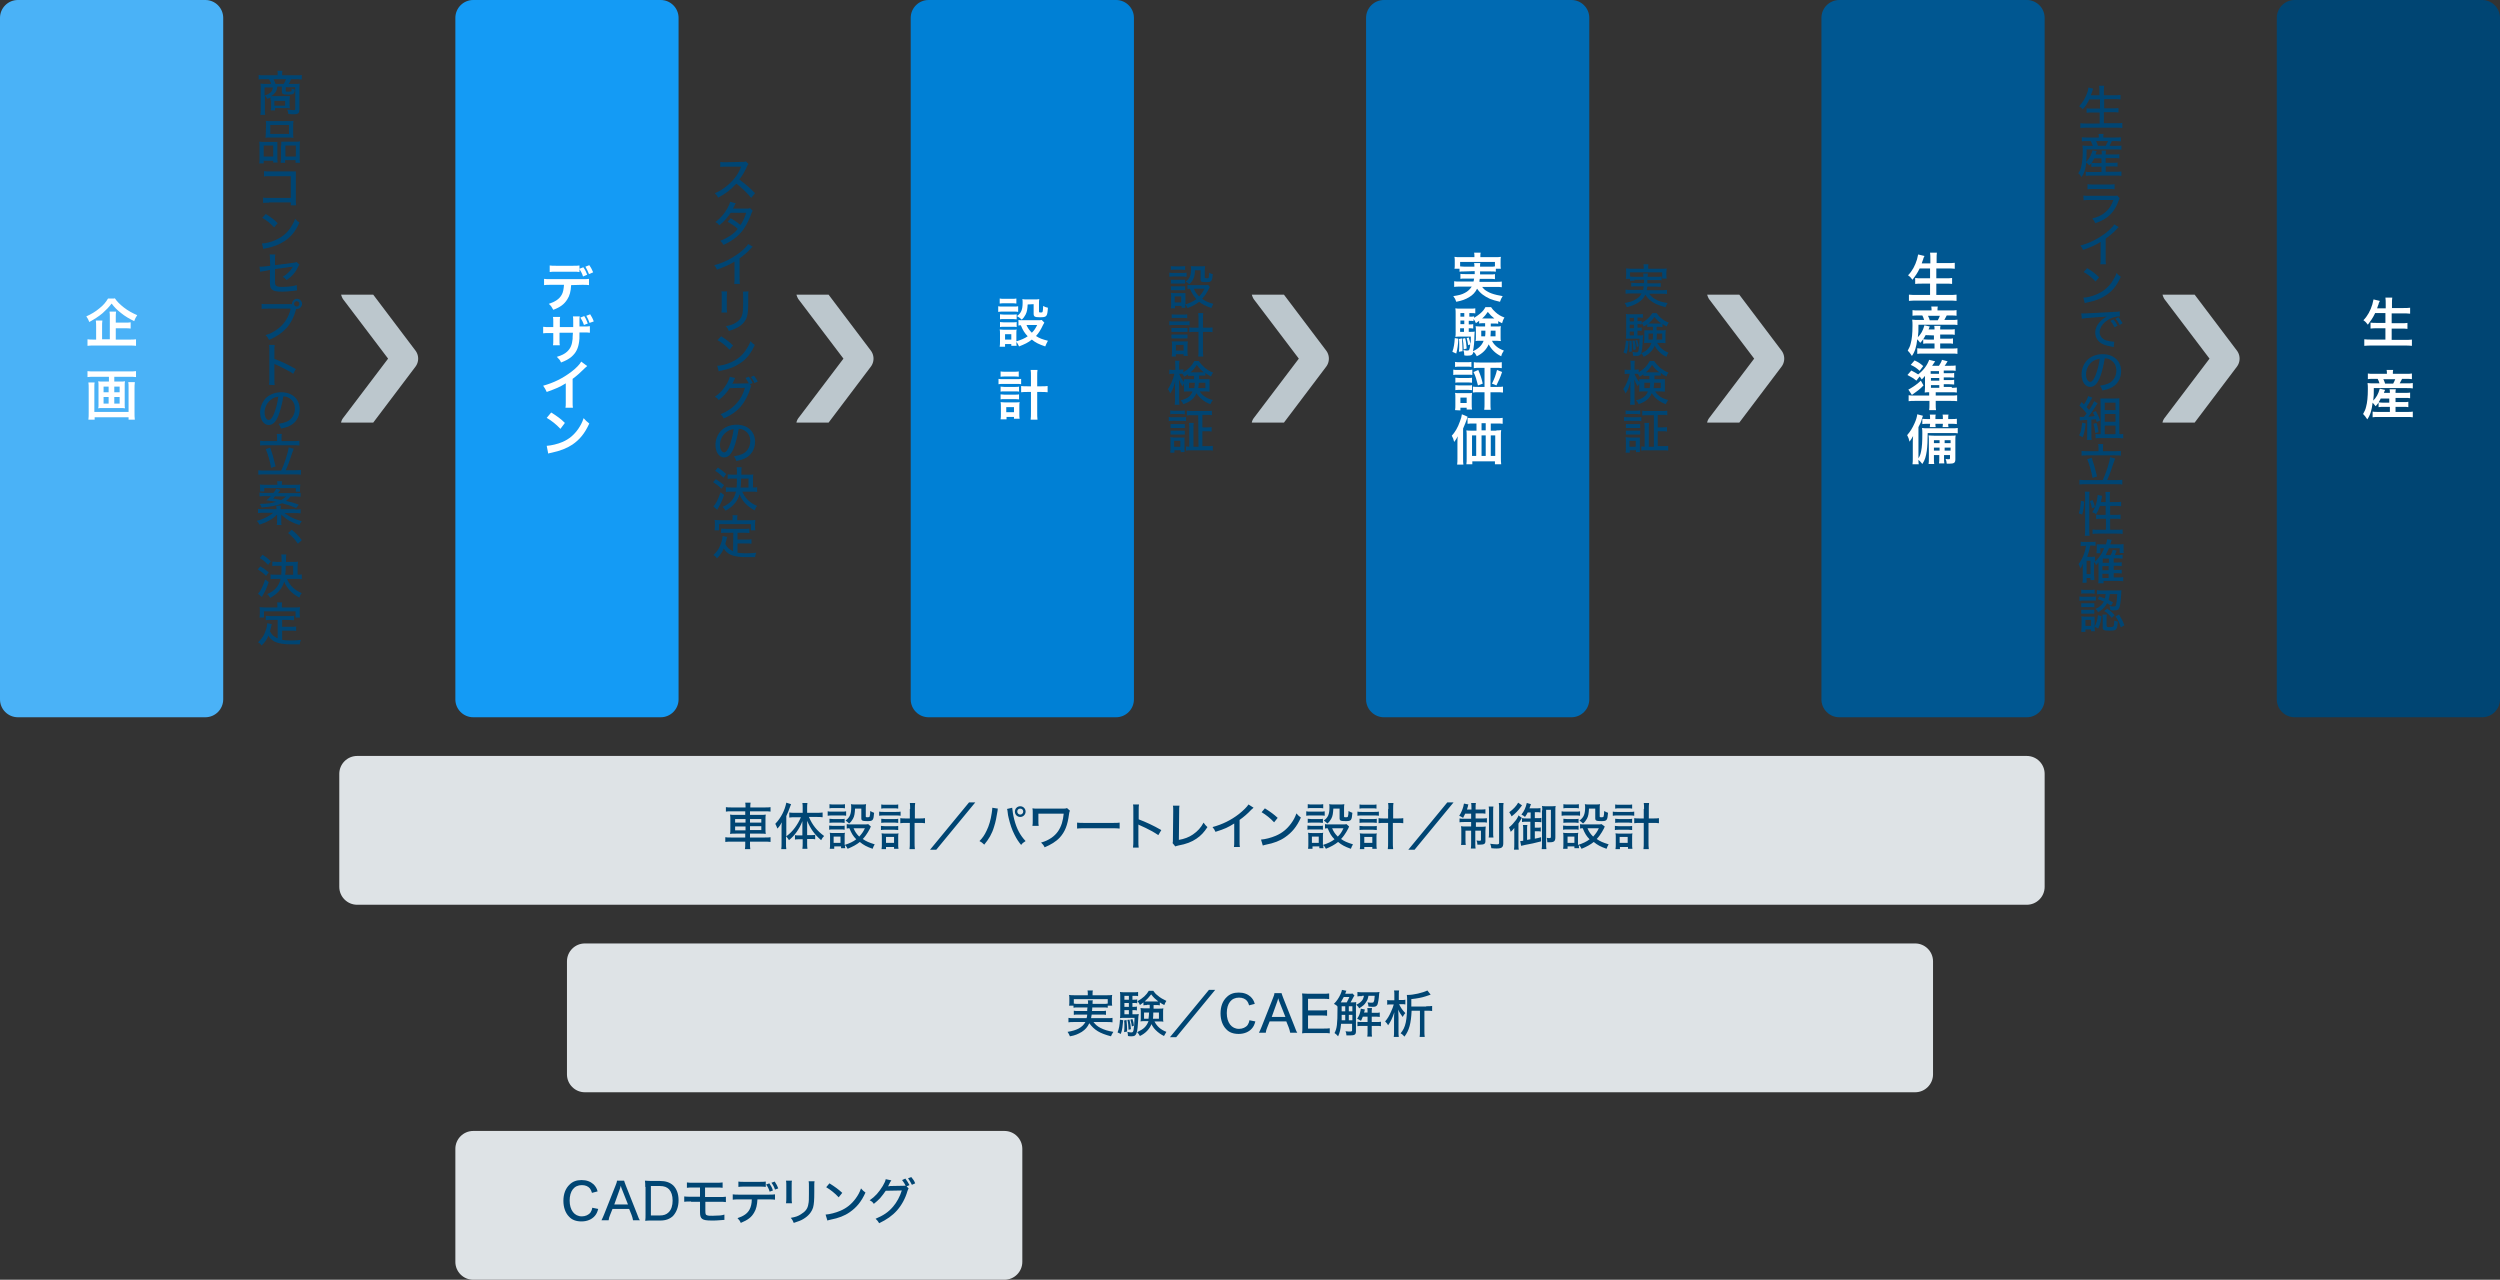 <svg xmlns="http://www.w3.org/2000/svg" xml:space="preserve" id="mobility-dev_x5F_fig_x5F_rct" x="0" y="0" style="enable-background:new 0 0 840 430" version="1.1" viewBox="0 0 840 430"><rect x="0" y="0" width="840" height="430" fill="#333333" stroke="none"/><style>.st1{fill:#fff}.st2{fill:#004573}.st7{fill:#dee3e6}.st8{fill:#bcc7cd}</style><path d="M75 6c0-3.3-2.7-6-6-6H6C2.7 0 0 2.7 0 6v229c0 3.3 2.7 6 6 6h63c3.3 0 6-2.7 6-6V6z" style="fill:#4ab2f7"/><path d="M38.5 100.1c.8 1.2 1.7 2.1 3.1 3.2 1.4 1.1 2.9 1.9 4.5 2.6-.4.6-.7 1.1-1 2-1.5-.7-3.2-1.7-4.4-2.7-1.4-1.1-2.2-1.9-3.2-3.2-1 1.3-1.7 2-3 3.2-1.4 1.2-2.9 2.1-4.5 3-.3-.8-.5-1.2-1-1.9 1.6-.7 3.1-1.6 4.4-2.7 1.3-1 2.2-2.1 2.9-3.3h2.2v-.2zm.4 14h4.5c1 0 1.7 0 2.3-.1v2.2c-.6-.1-1.3-.1-2.3-.1H31.7c-1 0-1.7 0-2.3.1V114c.5.1 1.2.1 2.1.1h.8v-4.3c0-.8 0-1.4-.1-2.1h2.2c-.1.6-.1 1.2-.1 2v4.3h2.6v-7.3c0-.9 0-1.4-.1-2H39c-.1.6-.1 1-.1 1.9v1.8h3c.9 0 1.5 0 2-.1v2.1c-.5-.1-1.1-.1-2-.1h-3v3.8zM31.6 126.6c-.8 0-1.5 0-2.2.1v-2c.7.1 1.3.1 2.2.1h11.9c.8 0 1.5 0 2.2-.1v2c-.6-.1-1.5-.1-2.2-.1h-5.1v1.6h2.1c.6 0 1.1 0 1.5-.1-.1.4-.1.8-.1 1.4v6.4c0 .7 0 .9.1 1.3-.5-.1-.8-.1-1.6-.1h-5.8c-.9 0-1.2 0-1.6.1.1-.4.1-.7.1-1.3v-6.4c0-.6 0-.9-.1-1.4.4.1.8.1 1.5.1h2.1v-1.6h-5zm13.7 1.9c-.1.6-.1 1.4-.1 2v8.1c0 .9 0 1.7.1 2.4h-2.1v-.8H31.8v.8h-2.1c.1-.8.1-1.4.1-2.4v-8.1c0-.7 0-1.4-.1-2h2.1c-.1.4-.1.8-.1 1.6v8.3h11.5V130c0-.7 0-1.1-.1-1.6h2.2v.1zm-10.5 1.4v1.9h1.7v-1.9h-1.7zm0 3.5v2.2h1.7v-2.2h-1.7zm3.6-1.6h1.8v-1.9h-1.8v1.9zm0 3.8h1.8v-2.2h-1.8v2.2z" class="st1"/><path d="M90.9 33.7v-1c-.3.2-.5.3-1.1.5-.2-.4-.4-.7-.8-1.1v4.6c0 .8 0 1.3.1 1.9h-1.6c.1-.6.1-1.1.1-1.9v-7.3c0-.5 0-.9-.1-1.3.3 0 1 .1 1.6.1h2c-.1-.5-.4-1.1-.7-1.6h-1.8c-.7 0-1.3 0-1.7.1v-1.5c.6.1 1.1.1 1.8.1h4.6v-.5c0-.4 0-.7-.1-1h1.7c-.1.4-.1.7-.1 1v.5h4.8c.8 0 1.3 0 1.8-.1v1.5c-.4 0-1-.1-1.7-.1h-1.9c-.4.9-.5 1.2-.8 1.6h2.2c.8 0 1.1 0 1.5-.1 0 .4-.1.7-.1 1.3v7.4c0 1.2-.4 1.6-1.9 1.6-.4 0-.9 0-1.8-.1-.1-.6-.1-.8-.4-1.5.9.1 1.6.2 2.1.2s.6-.1.6-.4v-7.3H96v1.2c0 .3.1.3.8.3.8 0 1 0 1.1-.2 0-.1.1-.2.1-.4v-.5c.3.2.7.4 1.1.4-.1.7-.2 1.2-.5 1.4-.3.2-.8.3-1.6.3-1.9 0-2.3-.2-2.3-1v-1.7h-1.5c-.1.7-.2 1-.4 1.5-.4.7-.9 1.2-1.7 1.7H97.4c0 .4-.1.8-.1 1.2v1.6c0 .6 0 .9.1 1.3-.4 0-.8-.1-1.4-.1h-3.6v.8H91c0-.4.1-.7.1-1.2v-2.2h-.2zm-2-4.2v2.6c.8-.3 1.2-.4 1.7-.8.7-.4.9-1 1.1-1.9h-2.8v.1zm6.4-1.3c.4-.6.6-1 .8-1.6h-4.2c.3.6.4.9.7 1.6h2.7zm-3.1 7.3h3.6v-1.6h-3.6v1.6zM87.2 49.1c0-.6 0-1.1-.1-1.5.5 0 .9.1 1.5.1h4.6v5.4c0 .7 0 1.1.1 1.5h-1.5V54h-3.2v.9h-1.5c.1-.4.1-.9.1-1.7v-4.1zm1.4 3.5h3.2v-3.7h-3.2v3.7zm.8-10.6c0-.6 0-.9-.1-1.4.5.1.9.1 1.8.1h5.7c.9 0 1.4 0 1.8-.1 0 .4-.1.8-.1 1.4v2.8c0 .6 0 1 .1 1.5-.5 0-.8-.1-1.7-.1h-6c-.8 0-1.2 0-1.7.1 0-.4.1-.9.1-1.4l.1-2.9zm1.4 3h6.3v-3h-6.3v3zm3.7 3.9v-1.3h4.9c.7 0 1 0 1.4-.1 0 .4-.1.9-.1 1.5v4c0 .9 0 1.3.1 1.7h-1.5v-.9h-3.5v.9h-1.5c0-.4.1-.8.1-1.5v-4.3h.1zm1.4 3.7h3.5v-3.7h-3.5v3.7zM90.4 68.1c-1.2 0-1.5 0-2 .1v-1.8c.6.1.9.1 2.1.1h7.2v-7.3h-6.9c-1.2 0-1.5 0-2.1.1v-1.8c.7.1.8.1 2.1.1h8.6V67.3c0 .8 0 1.2.1 1.7h-1.8v-1h-7.3v.1zM88 81.8c1.3 0 3.2-.5 4.7-1.2 2-.9 3.5-2.1 4.8-3.9.7-1.1 1.2-1.9 1.7-3.2.5.7.7.8 1.4 1.3-1.3 2.9-2.8 4.8-5 6.2-1.6 1.1-3.6 1.9-6.1 2.4-.6.1-.7.1-1 .3l-.5-1.9zm1.3-9.9c1.8 1.1 2.8 1.9 4 3.1l-1.2 1.4c-1.2-1.3-2.5-2.4-4-3.2l1.2-1.3zM90.7 87.1c0-.9 0-1.1-.1-1.6h1.9c-.1.5-.1.8-.1 1.6v2l6.1-.8c.5-.1.8-.1 1.1-.3l1 .9c-.2.2-.2.3-.4.7-.9 1.9-2 3.2-3.9 4.5-.5-.6-.7-.7-1.3-1.1 1.2-.7 2.2-1.6 2.9-2.6.2-.3.3-.4.5-.8-.4.1-.4.1-.8.1l-5.2.7V94c0 1.4 0 1.7.4 2 .3.3.9.4 2.1.4 1.7 0 3.5-.2 4.8-.6l.1 1.8c-.4 0-.6 0-1 .1-1.8.2-2.8.3-3.9.3-2.1 0-3-.2-3.6-.8-.5-.5-.6-1-.6-2.8v-3.7l-1.5.3c-1.2.2-1.3.2-1.8.3l-.2-1.7h.3c.4 0 .9 0 1.6-.1l1.7-.2-.1-2.2zM87.9 102.1c.6.1 1.1.1 2.2.1h8v-.1c0-.9.8-1.7 1.7-1.7s1.7.8 1.7 1.7c0 .9-.8 1.7-1.7 1.7h-.3v.1c-.7 2.6-1.8 4.7-3.2 6.3-1.6 1.7-3.3 2.9-5.9 4-.4-.7-.5-1-1.2-1.6 1.4-.4 2.4-.9 3.6-1.7 2.5-1.7 4.1-4 4.9-7.2H90c-1.1 0-1.5 0-2.1.1v-1.7zm10.9 0c0 .5.4.9.9.9s.9-.4.9-.9-.4-.9-.9-.9-.9.4-.9.9zM90.4 129.3c.1-.7.1-1.1.1-2v-9.5c0-1.1 0-1.5-.1-1.9h1.9c-.1.5-.1 1.1-.1 2v2.7c2.3.8 4.5 1.9 7.2 3.4l-.9 1.6c-.7-.5-1.1-.8-2-1.2-1.2-.7-3-1.5-3.8-1.9-.3-.1-.3-.1-.5-.3V127.4c0 .8 0 1.5.1 2l-1.9-.1zM93.5 139.8c-.9 2.1-1.9 3-3.2 3-1.7 0-2.9-1.8-2.9-4.2 0-1.7.6-3.3 1.7-4.6 1.3-1.4 3.2-2.2 5.4-2.2 3.7 0 6.2 2.3 6.2 5.7 0 2.7-1.4 4.8-3.8 5.8-.8.3-1.4.5-2.5.7-.2-.7-.4-1-.8-1.6 1.2-.2 2-.4 2.7-.7 1.7-.7 2.8-2.4 2.8-4.4 0-1.7-.8-3-2.2-3.7-.5-.3-1-.4-1.7-.4-.4 2.5-1 4.8-1.7 6.6zm-2.2-5.7c-1.5 1-2.4 2.7-2.4 4.5 0 1.4.6 2.5 1.4 2.5.6 0 1.2-.7 1.8-2.2.6-1.5 1.2-3.7 1.4-5.6-.9.1-1.5.3-2.2.8zM94.5 158.1c1-2.1 2.3-6 2.5-7.8l1.7.5c-.1.3-.2.4-.5 1.3-.7 2.2-1.4 4.2-2.2 5.9h3.2c.8 0 1.4 0 1.9-.1v1.6c-.5-.1-1.1-.1-1.9-.1H88.8c-.8 0-1.4 0-2 .1V158c.5.1 1.2.1 2 .1h5.7zm-1.4-11c0-.4 0-.8-.1-1.3h1.7c-.1.4-.1.8-.1 1.2v1.2h4c.8 0 1.5 0 2-.1v1.6c-.6-.1-1.2-.1-2-.1h-9.3c-.8 0-1.4 0-1.9.1v-1.6c.5.1 1.1.1 1.9.1h3.8v-1.1zm-2.3 3.3c.7 2 1.1 3.3 1.8 6.3l-1.5.5c-.4-2.3-1-4.4-1.8-6.3l1.5-.5zM99.2 171.2c.8 0 1.2 0 1.8-.1v1.4c-.5-.1-1-.1-1.8-.1h-3.6c1.7 1.3 3.4 2.1 5.8 2.7-.3.4-.5.7-.8 1.3-2.6-.8-4.3-1.8-6.1-3.5V175c0 .7 0 1.2.1 1.4H93c.1-.4.1-.8.1-1.4V172.9c-1.5 1.5-3.2 2.5-5.9 3.4-.3-.6-.5-.9-.9-1.3 1.6-.4 2.7-.9 3.9-1.6.7-.4 1.1-.7 1.6-1.1h-3.3c-.8 0-1.2 0-1.8.1V171c.5.1 1 .1 1.8.1h4.4v-.1c0-.4 0-.7-.1-1.1h1.6c-.1.4-.1.6-.1 1.1v.1h4.9v.1zm-1.5-4.5c-.6.8-.9 1.1-1.6 1.6 1.7.4 2.8.7 4.3 1.3l-.9 1.1c-1.3-.6-2.8-1.1-4.7-1.6-1.8.8-3.8 1.2-6.9 1.4-.2-.5-.3-.8-.6-1.2 2.4 0 4-.2 5.5-.7-.9-.2-1.1-.2-3.3-.5.7-.6 1-.8 1.5-1.4h-2.1c-.7 0-1.2 0-1.7.1v-1.3c.4.1.8.1 1.6.1h3.1c.5-.6.6-.8.9-1.4l1.4.4c-.5.7-.5.7-.8 1.1h6c.8 0 1.2 0 1.6-.1v1.3c-.5 0-1-.1-1.7-.1h-1.6v-.1zm-4.5-3.8c0-.5 0-.8-.1-1.2h1.7c-.1.4-.1.6-.1 1.2h4.5c.8 0 1.2 0 1.7-.1 0 .3-.1.6-.1 1.1v1.3h-1.4V164H88.8v1.1h-1.4v-1.3c0-.4 0-.7-.1-1 .5 0 1 .1 1.7.1h4.2zm-.7 3.8c-.3.3-.4.4-.7.8 1 .2 1.8.3 2.7.5.7-.4 1.2-.8 1.6-1.2h-3.6v-.1zM98 178c1.4 1.1 2.3 2 3.4 3.5l-1.3 1.2c-1.1-1.6-2-2.5-3.3-3.6L98 178zM87.5 190.3c1.1.7 1.7 1.1 2.8 2l-.9 1.2c-1-1-1.7-1.5-2.8-2.2l.9-1zm2.8 5.3c-.7 2-1.2 3.1-2 4.4l-.2.4c-.1.1-.1.1-.1.2l-1.3-1.1c.9-1 1.6-2.4 2.4-4.8l1.2.9zm-2.1-9.2c1.1.7 1.8 1.2 2.8 2.2l-.9 1.2c-1-1-1.5-1.5-2.8-2.3l.9-1.1zm8.2 8.1c1 2.3 2.6 3.8 5 4.8-.4.4-.6.8-.8 1.5-2.5-1.3-4.3-3.2-5.1-5.4-.3 1.1-.8 2-1.5 2.9-.8 1-1.8 1.8-3.2 2.6-.3-.5-.5-.8-1-1.3 2.6-1.1 3.9-2.7 4.5-5.1h-1.7c-.7 0-1.3 0-1.7.1V193c.4.1 1 .1 1.7.1h1.9c.1-.8.1-2 .1-3h-1.5c-.7 0-1.2 0-1.6.1v-1.5c.5 0 1 .1 1.6.1h1.5v-1c0-.7 0-1.1-.1-1.5h1.7c-.1.5-.1.8-.1 1.5v1h2.5c.8 0 1.1 0 1.5-.1 0 .3-.1.7-.1 1.3v3.1c.7 0 .8 0 1.4-.1v1.6c-.5-.1-1-.1-1.7-.1h-3.3zm2.1-1.4v-3H96c0 1.2 0 2-.2 3h2.7zM93.4 208.3h-2.5c-.7 0-1.1 0-1.6.1v-1.5c.4 0 .9.1 1.6.1h6.3c.7 0 1.2 0 1.6-.1v1.5c-.4 0-.9-.1-1.6-.1h-2.4v2.3h3.1c.7 0 1.1 0 1.6-.1v1.5c-.5-.1-.9-.1-1.6-.1h-3.1v3.1c.7.1 1.6.2 2.6.2 1.1 0 2.2 0 3.7-.2-.2.5-.3.9-.4 1.5h-3c-2.4 0-4.2-.3-5.4-.9-.9-.5-1.6-1.1-2.1-2-.6 1.4-1.2 2.2-2.3 3.3-.4-.5-.5-.7-1.2-1.1 1.1-1.1 1.7-1.8 2.2-3 .5-1.1.9-2.6.9-3.4l1.5.3c-.1.3-.1.3-.2.9-.1.2-.2.9-.4 1.5.4.7.6 1 1 1.4.5.4.9.7 1.6 1v-6.2h.1zm-.2-4.9c0-.4 0-.6-.1-1h1.7c-.1.4-.1.6-.1 1v.7h4.4c.6 0 1.1 0 1.7-.1 0 .4-.1.7-.1 1.1v1.2c0 .5 0 .8.1 1.2h-1.5v-2.1H88.7v2.1h-1.5c0-.4.1-.7.1-1.2v-1.2c0-.4 0-.8-.1-1.1.6 0 1.1.1 1.7.1h4.3v-.7z" class="st2"/><path d="M228 6c0-3.3-2.7-6-6-6h-63c-3.3 0-6 2.7-6 6v229c0 3.3 2.7 6 6 6h63c3.3 0 6-2.7 6-6V6z" style="fill:#149bf5"/><path d="M191.9 95.8c-.1 2.1-.5 3.6-1.3 4.8-1 1.6-2.3 2.6-4.7 3.5-.5-.9-.7-1.3-1.5-2 2.1-.7 3.5-1.6 4.3-3 .5-.8.7-2 .8-3.4h-4.4c-1.2 0-1.6 0-2.3.1v-2.1c.7.1 1.1.1 2.3.1h10.5c1.2 0 1.6 0 2.3-.1v2.1c-.6-.1-1.1-.1-2.3-.1l-3.7.1zm4.1-6c.7 1 .9 1.5 1.3 2.5l-1.4.6c-.3-1-.6-1.5-1.2-2.5v1c-.6-.1-1-.1-2.3-.1H187c-1.3 0-1.7 0-2.3.1v-2.2c.7.1 1 .1 2.3.1h5.4c1.3 0 1.7 0 2.3-.1v1.1l1.3-.5zm1.9 2.3c-.4-.9-.6-1.5-1.2-2.5l1.3-.5c.7 1 .9 1.5 1.3 2.4l-1.4.6zM192.6 109.7v-1.4c0-1.2 0-1.6-.1-2h2.3c-.1.4-.1.5-.1 1.2v2.2h1.2c1.3 0 1.6 0 2.3-.1v2.2c-.6-.1-1.1-.1-2.3-.1h-1.2c0 2.1 0 2.3-.1 3-.3 2.3-1 3.8-2.6 5.2-1 .8-1.9 1.3-3.5 1.9-.3-.8-.6-1.1-1.4-1.9 1.7-.5 2.6-1 3.4-1.7 1.2-1.1 1.7-2.3 1.9-4.3 0-.4 0-.8.1-2.1H188v2.7c0 .8 0 1 .1 1.5h-2.3c.1-.4.1-.9.1-1.5v-2.6h-1.1c-1.2 0-1.7 0-2.3.1v-2.2c.7.1 1.1.1 2.3.1h1.1v-1.8c0-.8 0-1.1-.1-1.6h2.4c-.1.6-.1.6-.1 1.5v1.9h4.5v-.2zm3.7-3.5c.6.9.8 1.5 1.2 2.5l-1.3.5c-.3-1-.7-1.7-1.2-2.5l1.3-.5zm1.8 2.3c-.3-.9-.7-1.7-1.1-2.4l1.3-.5c.5.8.9 1.5 1.2 2.4l-1.4.5zM197.3 123c-.3.3-.4.3-.7.6-1.4 1.4-2.7 2.6-4.2 3.7v7.7c0 1 0 1.5.1 2H190c.1-.5.1-.9.1-1.9v-6.3c-2.1 1.3-3.1 1.7-6.4 2.9-.4-.9-.6-1.2-1.2-2.1 3.6-1 6.6-2.5 9.5-4.7 1.6-1.2 2.8-2.5 3.3-3.4l2 1.5zM183.7 149.8c1.5-.1 3.7-.6 5.3-1.3 2.3-1 3.9-2.4 5.3-4.4.8-1.2 1.3-2.1 1.8-3.6.7.8 1 1.1 1.9 1.8-1.5 3.3-3.2 5.4-5.7 7.1-1.8 1.2-4.1 2.1-6.9 2.7-.7.1-.8.2-1.2.3l-.5-2.6zm1.5-11.2c2.1 1.3 3.3 2.2 4.6 3.5l-1.5 2c-1.4-1.5-2.9-2.7-4.6-3.7l1.5-1.8z" class="st1"/><path d="M252.4 66.5c-1.3-1.6-3-3.3-5-4.8-1.9 2.1-3.6 3.4-6.1 4.7-.4-.7-.5-.9-1.1-1.5 1.2-.5 2-.9 3.2-1.8 2.5-1.8 4.5-4.2 5.5-6.8 0-.1 0-.1.1-.2 0-.1 0-.1.1-.1H244c-1 0-1.3 0-2 .1v-1.7c.5.1.9.1 1.6.1h.4l5.3-.1c.8 0 .9 0 1.3-.2l.9.9c-.2.2-.3.4-.5.8-.8 1.8-1.6 3.2-2.6 4.4 2 1.5 3.3 2.6 5.3 4.6l-1.3 1.6zM247.2 68.3c-.2.3-.2.3-.5 1l-.4.8h4.5c.5 0 .9 0 1.2-.2l.9.9c-.2.3-.2.4-.5 1.1-.5 1.5-1.4 3.3-2.1 4.4-1.6 2.6-3.8 4.4-7.2 6-.4-.7-.6-.9-1.1-1.4 1.4-.5 2.2-1 3.2-1.6 1.2-.8 1.9-1.4 2.7-2.4-1.1-1-2.2-1.7-3.4-2.4l1-1.2c1.3.8 2.1 1.3 3.3 2.3.8-1.2 1.5-2.6 1.9-4.1h-5.2c-1.1 1.7-2.2 2.9-3.8 4.2-.4-.5-.6-.7-1.3-1.1 1.7-1.3 3-2.8 4-4.6.5-.9.8-1.6.9-2.2l1.9.5zM252.9 82.9c-.3.2-.3.3-.7.7-1 1.1-2.3 2.2-3.7 3.2v6.5c0 1.1 0 1.6.1 2.1h-1.9c.1-.6.1-.9.1-2.1v-5.4c-2 1.2-3 1.6-5.9 2.7-.3-.7-.4-.9-.9-1.5 3.1-.8 5.8-2.2 8.4-4.1 1.4-1.1 2.5-2.2 3-3l1.5.9zM244.3 97.9c0 .4 0 .4-.1 1.7v3.5c0 .9 0 1.4.1 1.9h-1.9c.1-.6.1-1 .1-1.9v-3.5c0-.8 0-1.2-.1-1.7h1.9zm7.2 0c-.1.5-.1.7-.1 1.8v1.7c0 2.5-.1 3.9-.4 4.9-.4 1.5-1.5 2.8-3.1 3.7-.8.4-1.6.8-3 1.2-.3-.7-.4-.9-1-1.6 1.6-.3 2.4-.6 3.2-1.1 1.4-.8 2.1-1.8 2.4-3.2.1-.7.2-1.8.2-3.3v-2.2c0-1.2 0-1.3-.1-1.8l1.9-.1zM241 122.9c1.3 0 3.2-.5 4.7-1.2 2-.9 3.5-2.1 4.8-3.9.7-1.1 1.2-1.9 1.7-3.2.5.7.7.8 1.4 1.3-1.3 2.9-2.8 4.8-5 6.2-1.6 1.1-3.6 1.9-6.1 2.4-.6.1-.7.1-1 .3l-.5-1.9zm1.3-9.9c1.8 1.1 2.8 1.9 4 3.1l-1.2 1.4c-1.2-1.3-2.5-2.4-4-3.2l1.2-1.3zM252.4 129.7c-.1.2-.2.3-.3.8-.7 2.4-1.9 4.5-3.2 6.1-1.5 1.7-3.2 2.9-5.7 4-.4-.7-.5-.9-1.1-1.4 2.4-1 4-2.1 5.5-3.8 1.2-1.3 2.2-3.2 2.7-5.1l-5.1.1c-.5.8-1 1.4-1.8 2.3-.7.7-1.1 1.1-1.9 1.7-.4-.5-.6-.7-1.3-1.1 1.8-1.2 2.9-2.5 4.1-4.5.5-1 .8-1.6.9-2.2l1.8.4-.3.6c-.3.7-.4 1-.7 1.3h.7l4.9-.1c-.3-.6-.7-1.2-1.1-1.8l1.1-.4c.6.7.9 1.2 1.3 2.1l-.9.4.4.6zm.9-3.5c.6.7.9 1.2 1.3 2l-1.1.5c-.3-.8-.7-1.4-1.2-2l1-.5zM246.5 150.7c-.9 2.1-1.9 3-3.2 3-1.7 0-2.9-1.8-2.9-4.2 0-1.7.6-3.3 1.7-4.6 1.3-1.4 3.2-2.2 5.4-2.2 3.7 0 6.2 2.3 6.2 5.7 0 2.7-1.4 4.8-3.8 5.8-.8.3-1.4.5-2.5.7-.2-.7-.4-1-.8-1.6 1.2-.2 2-.4 2.7-.7 1.7-.7 2.8-2.4 2.8-4.4 0-1.7-.8-3-2.2-3.7-.5-.3-1-.4-1.7-.4-.4 2.5-1 4.8-1.7 6.6zm-2.2-5.7c-1.5 1-2.4 2.7-2.4 4.5 0 1.4.6 2.5 1.4 2.5.6 0 1.2-.7 1.8-2.2s1.2-3.7 1.4-5.6c-.9.1-1.5.3-2.2.8zM240.5 161c1.1.7 1.7 1.1 2.8 2l-.9 1.2c-1-1-1.7-1.5-2.8-2.2l.9-1zm2.8 5.3c-.7 2-1.2 3.1-2 4.4l-.2.4c-.1.1-.1.1-.1.2l-1.3-1.1c.9-1 1.6-2.4 2.4-4.8l1.2.9zm-2.1-9.2c1.1.7 1.8 1.2 2.8 2.2l-.9 1.2c-1-1-1.5-1.5-2.8-2.3l.9-1.1zm8.2 8.1c1 2.3 2.6 3.8 5 4.8-.4.4-.6.8-.8 1.5-2.5-1.3-4.3-3.2-5.1-5.4-.3 1.1-.8 2-1.5 2.9-.8 1-1.8 1.8-3.2 2.6-.3-.5-.5-.8-1-1.3 2.6-1.1 3.9-2.7 4.5-5.1h-1.7c-.7 0-1.3 0-1.7.1v-1.6c.4.1 1 .1 1.7.1h1.9c.1-.8.1-2 .1-3h-1.5c-.7 0-1.2 0-1.6.1v-1.5c.5 0 1 .1 1.6.1h1.5v-1c0-.7 0-1.1-.1-1.5h1.7c-.1.5-.1.8-.1 1.5v1h2.5c.8 0 1.1 0 1.5-.1 0 .3-.1.7-.1 1.3v3.1c.7 0 .8 0 1.4-.1v1.6c-.5-.1-1-.1-1.7-.1h-3.3zm2.1-1.4v-3H249c0 1.2 0 2-.2 3h2.7zM246.4 179h-2.5c-.7 0-1.1 0-1.6.1v-1.5c.4 0 .9.1 1.6.1h6.3c.7 0 1.2 0 1.6-.1v1.5c-.4 0-.9-.1-1.6-.1h-2.4v2.3h3.1c.7 0 1.1 0 1.6-.1v1.5c-.5-.1-.9-.1-1.6-.1h-3.1v3.1c.7.1 1.6.2 2.6.2 1.1 0 2.2 0 3.7-.2-.2.5-.3.9-.4 1.5h-3c-2.4 0-4.2-.3-5.4-.9-.9-.5-1.6-1.1-2.1-2-.6 1.4-1.2 2.2-2.3 3.3-.4-.5-.5-.7-1.2-1.1 1.1-1.1 1.7-1.8 2.2-3 .5-1.1.9-2.6.9-3.4l1.5.3c-.1.3-.1.3-.2.9-.1.2-.2.9-.4 1.5.4.7.6 1 1 1.4.5.4.9.7 1.6 1l.1-6.2zm-.2-4.9c0-.4 0-.6-.1-1h1.7c-.1.4-.1.6-.1 1v.7h4.4c.6 0 1.1 0 1.7-.1 0 .4-.1.7-.1 1.1v1.2c0 .5 0 .8.1 1.2h-1.5v-2.1h-10.7v2.1h-1.5c0-.4.1-.7.1-1.2v-1.2c0-.4 0-.8-.1-1.1.6 0 1.1.1 1.7.1h4.3v-.7h.1z" class="st2"/><path d="M381 6c0-3.3-2.7-6-6-6h-63c-3.3 0-6 2.7-6 6v229c0 3.3 2.7 6 6 6h63c3.3 0 6-2.7 6-6V6z" style="fill:#0080d5"/><path d="M335.4 102.9c.4.1.8.1 1.5.1h3.7c.8 0 1.1 0 1.5-.1v1.9c-.4-.1-.6-.1-1.4-.1h-3.8c-.6 0-1 0-1.5.1v-1.9zm15.5 5.5c-.1.2-.1.2-.4.7-.8 1.7-1.4 2.7-2.4 3.8 1.2.8 2.1 1.1 4 1.6-.4.7-.6 1.2-.9 1.9-2.1-.7-3.3-1.3-4.5-2.3-1.2 1-2.5 1.6-4.3 2.3-.3-.6-.5-1.1-.9-1.5 0 .6 0 .8.1 1.3h-1.8v-.6h-2.1v.9h-1.8c.1-.6.1-1.1.1-1.8v-2.6c0-.6 0-1-.1-1.4.5 0 .8.1 1.4.1h3.1c.7 0 .9 0 1.2-.1-.1.4-.1.6-.1 1.3v2.7c1.6-.5 2.8-1 3.8-1.7-1.1-1.2-1.6-2-2.3-3.7-.4 0-.5 0-.8.1v-1.9c.4.1.7.1 1.2.1h5.3c.7 0 1 0 1.3-.1l.9.9zm-15-8.1c.5.1.8.1 1.5.1h2.6c.7 0 1 0 1.5-.1v1.7c-.5-.1-.9-.1-1.5-.1h-2.6c-.6 0-1.1 0-1.5.1v-1.7zm.1 5.3c.3 0 .6.1 1.2.1h3.2c.6 0 .8 0 1.2-.1v1.7c-.4 0-.6-.1-1.2-.1h-3.2c-.6 0-.8 0-1.2.1v-1.7zm0 2.6c.3 0 .6.1 1.2.1h3.2c.6 0 .8 0 1.2-.1v1.7c-.4-.1-.6-.1-1.2-.1h-3.2c-.6 0-.8 0-1.2.1v-1.7zm1.7 5.9h2.1v-1.8h-2.1v1.8zm7.6-11.8c-.1 1.6-.2 2.4-.7 3.4-.4.7-.7 1.2-1.3 1.7-.5-.5-1-.9-1.6-1.2 1.4-1 1.9-2.1 1.9-4.5 0-.6 0-.7-.1-1.2.5.1.9.1 1.4.1h2.8c.6 0 1.1 0 1.5-.1-.1.4-.1.9-.1 1.5v2.7c0 .2.1.3.6.3.7 0 .7 0 .8-2.2.5.3 1 .5 1.6.6-.2 3-.4 3.2-2.7 3.2-1.7 0-2.1-.2-2.1-1.2v-3.2l-2 .1zm-.4 6.9c.4 1 1 1.8 1.8 2.6.8-.8 1.2-1.4 1.8-2.6h-3.6zM335.5 127.3c.4.1.9.1 1.5.1h4.6c.7 0 1.1 0 1.5-.1v1.8c-.4-.1-.8-.1-1.5-.1H337c-.6 0-1 0-1.5.1v-1.8zm.7-2.5c.5.1.8.1 1.5.1h3.1c.7 0 1.1 0 1.5-.1v1.8c-.5-.1-.8-.1-1.5-.1h-3.1c-.6 0-1.1 0-1.5.1v-1.8zm1.9 16.1h-1.9c.1-.5.1-1 .1-1.7v-2.7c0-.6 0-.9-.1-1.4.3 0 .6.1 1.3.1h3.9c.6 0 .8 0 1.2-.1-.1.4-.1.8-.1 1.4v2.6c0 .7 0 1.1.1 1.6h-1.9v-.6h-2.5v.8h-.1zm-1.9-11c.4 0 .6.1 1.2.1h3.8c.6 0 .8 0 1.2-.1v1.7c-.4-.1-.6-.1-1.2-.1h-3.8c-.6 0-.8 0-1.2.1v-1.7zm0 2.6c.3 0 .6.1 1.2.1h3.8c.6 0 .8 0 1.2-.1v1.7c-.4 0-.6-.1-1.2-.1h-3.8c-.6 0-.8 0-1.2.1v-1.7zm1.9 6h2.6v-1.7h-2.6v1.7zm8.3-12c0-1 0-1.5-.1-2.2h2.3c-.1.6-.1 1.2-.1 2.2v3.3h1.3c1 0 1.6 0 2.2-.1v2.1c-.7-.1-1.3-.1-2.2-.1h-1.3v6.6c0 1.2 0 2 .1 2.7h-2.3c.1-.7.1-1.4.1-2.7v-6.6h-1.1c-.8 0-1.6 0-2.2.1v-2.1c.6.1 1.2.1 2.2.1h1.1v-3.3z" class="st1"/><path d="M392.9 91.6c.4.1.7.1 1.3.1h3.2c.7 0 .9 0 1.3-.1V93c-.3 0-.6-.1-1.2-.1h-3.3c-.5 0-.9 0-1.3.1v-1.4zm13.6 4.8-.3.6c-.3.6-.9 1.7-1.3 2.2-.3.4-.6.7-1 1.2 1.1.8 2 1.2 3.8 1.7-.3.5-.5.9-.7 1.4-1.9-.7-3-1.2-4.1-2.1-1 .8-2.2 1.5-3.9 2.1-.2-.5-.4-.8-.8-1.2 0 .4 0 .7.1 1.1H397v-.6h-2.2v.8h-1.4c.1-.4.1-1 .1-1.6v-2.3c0-.5 0-.9-.1-1.3.4 0 .8.1 1.3.1h3.6v3.8c1.6-.5 2.7-1.1 3.7-1.8-1-1.1-1.5-1.9-2.2-3.5-.4 0-.5 0-.8.1v-1.4c.3.1.6.1 1.1.1h4.6c.6 0 .9 0 1.2-.1l.6.7zm-13.1-7c.4.1.7.1 1.3.1h2.2c.6 0 .9 0 1.3-.1v1.3c-.4 0-.7-.1-1.3-.1h-2.2c-.5 0-.9 0-1.3.1v-1.3zm0 4.6H398.2v1.3H393.4V94zm0 2.2H398.2v1.3H393.4v-1.3zm1.3 5.4h2.2v-2h-2.2v2zm6.8-10.8c0 1.5-.2 2.3-.7 3.2-.3.6-.7 1-1.2 1.5-.4-.4-.8-.7-1.2-.9 1.3-.9 1.8-2 1.8-4.2 0-.4 0-.6-.1-1 .4 0 .8.1 1.2.1h2.2c.6 0 1 0 1.4-.1 0 .4-.1.8-.1 1.4v2.4c0 .2.1.3.6.3s.6 0 .7-.2.1-.7.2-1.7c.4.3.7.4 1.2.5-.2 2.4-.4 2.7-2.2 2.7-1.6 0-1.9-.1-1.9-1v-3h-1.9zm-.4 6.2c.5 1.1.9 1.7 1.8 2.6.8-.8 1.2-1.4 1.8-2.6h-3.6zM392.9 107.9c.4.1.8.1 1.4.1h4c.6 0 1 0 1.4-.1v1.4c-.4 0-.7-.1-1.4-.1h-4c-.5 0-.9 0-1.4.1v-1.4zm.7-2.3c.4.1.7.1 1.3.1h2.7c.6 0 .9 0 1.3-.1v1.3c-.4 0-.7-.1-1.3-.1H395c-.6 0-1 0-1.3.1v-1.3h-.1zm0 4.6h5.4v1.3h-5.4v-1.3zm0 2.2h5.4v1.3h-5.4v-1.3zm1.5 7.4h-1.4c0-.5.1-.9.1-1.5V116c0-.5 0-.8-.1-1.3h5.4c0 .4-.1.7-.1 1.2v2.3c0 .6 0 1 .1 1.4h-1.4v-.6h-2.6v.8zm0-2h2.6v-1.9h-2.6v1.9zm7.6-10.7c0-.8 0-1.3-.1-1.9h1.7c-.1.5-.1 1.1-.1 1.9v3h1.3c.9 0 1.4 0 1.9-.1v1.6c-.6-.1-1.2-.1-1.9-.1h-1.3v5.9c0 1.1 0 1.7.1 2.4h-1.7c.1-.6.1-1.2.1-2.4v-5.9h-1.2c-.7 0-1.4 0-1.9.1V110c.5.1 1.1.1 1.9.1h1.2v-3zM399.5 125.5c-.5.4-.9.7-1.6 1.1-.2-.4-.4-.8-.7-1h-1c.4 1 .8 1.8 1.8 3-.3.4-.5.7-.7 1.2-.6-1-.8-1.3-1.2-2.4 0 .5.1 1.4.1 2.3v4.4c0 .8 0 1.4.1 1.9h-1.6c.1-.5.1-1.1.1-1.9v-3.8c0-.6 0-1.4.1-2.3-.6 2.2-.8 2.8-1.7 4.2-.3-.7-.4-1-.8-1.4.9-1.3 1.8-3.4 2.2-5.2h-.6c-.5 0-.8 0-1.1.1v-1.5c.3 0 .6.1 1.1.1h.9v-1.4c0-.9 0-1.3-.1-1.7h1.5c-.1.4-.1.9-.1 1.6v1.4h.5c.4 0 .6 0 .9-.1v1c1.7-1 2.8-2.1 3.7-3.8h1.5c.5.8 1 1.3 1.8 2.1 1 .8 1.7 1.3 3 1.8-.3.4-.5.7-.7 1.3-.8-.4-1.3-.7-1.9-1.2v.9h-2.1V127.4h3.5v4.2c-.5 0-.8-.1-1.5-.1h-1.8c.9 1.5 2.4 2.4 4.4 2.9-.3.4-.5.8-.8 1.4-2.2-.8-3.7-2.1-4.7-3.7-.7 1.8-2.1 2.9-4.4 3.7-.3-.6-.5-.9-.9-1.3 2.2-.5 3.4-1.4 4-3h-1.4c-.6 0-1 0-1.5.1v-4.2h3.4v-1.1h-2v-.8h.3zm0 3.1v1.8h1.8c.1-.6.1-.9.2-1.8h-2zm4.2-3.5h.8c-1-.8-1.5-1.3-2.4-2.5-.7 1.1-1.2 1.7-2.1 2.5h3.7zm-.9 3.5c0 .8-.1 1.2-.2 1.8h2.4v-1.8h-2.2zM392.7 140.1c.4.1.7.1 1.3.1h3.2c.6 0 .9 0 1.3-.1v1.4c-.4 0-.6-.1-1.2-.1H394c-.6 0-.9 0-1.3.1v-1.4zm.5 12c.1-.5.1-1 .1-1.6v-2.3c0-.5 0-.9-.1-1.3.4 0 .8.1 1.3.1h3.5V151.9h-1.3v-.6h-2.1v.8h-1.4zm0-14.2c.4.1.7.1 1.3.1h2.3c.6 0 .9 0 1.3-.1v1.3c-.4 0-.7-.1-1.3-.1h-2.3c-.6 0-.9 0-1.3.1v-1.3zm.1 4.6H398.1v1.3H393.3v-1.3zm0 2.2H398.1v1.3H393.3v-1.3zm1.2 5.4h2.1v-2h-2.1v2zm8.1-10.6h-2c-.7 0-1.3 0-1.8.1V138c.5.1 1 .1 1.8.1h4.9c.7 0 1.3 0 1.7-.1v1.5c-.5-.1-1-.1-1.7-.1H404v4.2h1.5c.7 0 1.1 0 1.6-.1v1.5c-.4-.1-.9-.1-1.6-.1H404v5h1.8c.7 0 1.2 0 1.7-.1v1.6c-.5-.1-1-.1-1.7-.1h-5.6c-.8 0-1.3 0-1.7.1V150c.3 0 .5.1 1.1.1v-6.3c0-.7 0-1.2-.1-1.7h1.6c-.1.5-.1.9-.1 1.7v6.3h1.7l-.1-10.6z" class="st2"/><path d="M534 6c0-3.3-2.7-6-6-6h-63c-3.3 0-6 2.7-6 6v229c0 3.3 2.7 6 6 6h63c3.3 0 6-2.7 6-6V6z" style="fill:#006ab2"/><path d="M492.1 91.2c-.8 0-1.3 0-1.7.1v-1h-1.7c.1-.4.1-.7.1-1.3v-1.3c0-.5 0-.9-.1-1.4.6.1 1.1.1 2 .1h4.7V86c0-.4 0-.7-.1-1.1h2.2c-.1.4-.1.7-.1 1.1v.4h4.9c.9 0 1.4 0 2-.1-.1.5-.1.8-.1 1.3V89c0 .5 0 .9.1 1.3h-1.7v1c-.5-.1-.9-.1-1.7-.1h-3.6v1h3.4c.9 0 1.2 0 1.6-.1v1.7c-.5-.1-.8-.1-1.6-.1h-3.5c-.1.5-.1.6-.1 1h5.6c.9 0 1.3 0 1.9-.1v1.9c-.6-.1-1.2-.1-1.9-.1H498c.6.8 1 1.1 1.7 1.5.8.5 1.9.9 3.2 1.2l2 .4c-.4.6-.7 1.2-.9 1.9-1.7-.4-2.4-.6-3.4-1-1.9-.9-3.2-1.8-4.3-3.4-.6 1.2-1.4 2.1-2.6 2.8-1.3.8-2.4 1.2-4.4 1.6-.3-.9-.4-1.1-1-1.9 1.9-.3 2.8-.5 3.9-1.1 1-.5 1.7-1.2 2.3-2.1h-4c-.7 0-1.3 0-1.9.1v-1.9c.5.1.9.1 1.8.1h4.7c.1-.3.1-.5.2-1h-3c-.9 0-1.2 0-1.6.1V92c.4.1.7.1 1.6.1h3.2v-1l-3.4.1zm3.3-1.6c0-.6 0-.8-.1-1.2h2.1c-.1.2-.1.4-.1 1.2h3.6c.7 0 1 0 1.4-.1V88h-11.7v1.5c.3 0 .7.1 1.4.1h3.4zM490 113.8c-.1 2.3-.3 3.4-.7 5l-1.3-.6c.5-1.4.7-2.8.8-4.6l1.2.2zm10.9-5.2v1.1h1.9c.7 0 1.1 0 1.5-.1-.1.4-.1.8-.1 1.3v2.4c0 .7 0 .9.1 1.3-.5 0-.9-.1-1.4-.1h-1.6c.4.8.9 1.4 1.5 1.9s1.2.9 2.5 1.4c-.4.6-.7 1.1-.9 1.9-1.9-.9-3.3-2.3-4.2-4-.8 1.8-2.1 3.1-4 4-.3-.6-.6-1.1-1.1-1.5-.3 1.1-.7 1.3-2.1 1.3-.4 0-.6 0-1-.1 0-.7-.1-1.2-.3-1.8.5.1.8.2 1.2.2.8 0 .9-.2 1.1-2.1l-.7.3c-.1-.7-.3-1.8-.5-2.4l.7-.2c.3 1 .4 1.3.6 2.2.1-1 .1-1.4.1-2.5h-3.7c-.6 0-1.1 0-1.5.1.1-.4.1-.9.1-1.5v-6.2c0-.9 0-1.3-.1-1.9.5.1 1 .1 1.8.1h3.2c.8 0 1.2 0 1.7-.1v1.7c-.4-.1-.7-.1-1.4-.1h-.6v1.2h.4c.5 0 .8 0 1.2-.1v.5c.8-.5 1.4-.9 2.1-1.5.8-.7 1.3-1.3 1.7-2.1h1.9c.4.6.8 1.1 1.5 1.7.9.8 1.5 1.2 3 1.8-.4.6-.6 1.2-.8 1.9-.7-.3-.9-.5-1.3-.7v.9c-.4-.1-.8-.1-1.3-.1h-1.2v-.1zm-9.7 5.1c.1 1.4.2 2.3.2 3.4v.9l-1.2.2c.1-.9.1-1.3.1-2.5 0-.9 0-1.1-.1-1.8l1-.2zm.8-8.5h-1.3v1.2h1.3v-1.2zm0 2.5h-1.3v1.2h1.3v-1.2zm-1.4 2.6v1.2h1.3v-1.2h-1.3zm1.7 3.3c.3 1.1.4 2.2.5 3.5l-1 .3c-.1-1.9-.1-2.4-.4-3.6l.9-.2zm5.9-5c-.5 0-.9 0-1.2.1v-.9c-.4.3-.6.4-1.1.8-.2-.5-.3-.8-.8-1.4v.7c-.4-.1-.7-.1-1.2-.1h-.4v1.2h.3c.6 0 .8 0 1.2-.1v1.5c-.4-.1-.8-.1-1.2-.1h-.3v1.2h.6c.8 0 1.1 0 1.4-.1 0 .3-.1.7-.1 1.5 0 1.9-.2 3.9-.5 5.1 1.8-.8 3-1.9 3.6-3.5h-1.3c-.6 0-1 0-1.4.1.1-.4.1-.7.1-1.3v-2.4c0-.6 0-.8-.1-1.3.4 0 .7.1 1.4.1h1.8v-1.1h-.8zm-.5 2.5v1.9h1.3c.1-.6.1-1.1.1-1.9h-1.4zm4.4-4.1c-.9-.7-1.4-1.2-2.2-2.2-.7 1-1 1.4-1.9 2.2h4.1zm-1.2 4.1c0 1.1-.1 1.4-.1 1.9h1.7v-1.9h-1.6zM488.3 124.2c.4.1.8.1 1.4.1h3.6c.7 0 1 0 1.4-.1v1.8c-.4-.1-.6-.1-1.4-.1h-3.6c-.6 0-1 0-1.4.1v-1.8zm.6 13.6c.1-.5.1-1.1.1-1.7v-2.7c0-.6 0-.9-.1-1.4.4.1.8.1 1.4.1h3.1c.7 0 .9 0 1.2-.1 0 .3-.1.7-.1 1.3v2.6c0 .7 0 1.2.1 1.7h-1.8v-.6h-2.1v.9l-1.8-.1zm0-16.2c.5.1.8.1 1.5.1h2.5c.7 0 1 0 1.5-.1v1.7c-.4-.1-.8-.1-1.5-.1h-2.5c-.7 0-1.1 0-1.5.1v-1.7zm.1 5.3c.4 0 .6.1 1.2.1h3.2c.6 0 .8 0 1.2-.1v1.7c-.4 0-.6-.1-1.2-.1h-3.2c-.6 0-.8 0-1.2.1v-1.7zm0 2.5c.4 0 .6.1 1.2.1h3.2c.6 0 .8 0 1.2-.1v1.7c-.4 0-.6-.1-1.2-.1h-3.2c-.5 0-.8 0-1.2.1v-1.7zm1.7 6h2.1v-1.8h-2.1v1.8zm6.3-11.8c-.6 0-1.2 0-1.8.1v-2c.5.1 1.1.1 1.9.1h5.6c.8 0 1.4 0 1.9-.1v2c-.6-.1-1.2-.1-1.8-.1h-2v6.4h2.4c.8 0 1.3 0 1.8-.1v2c-.6-.1-1.1-.1-1.9-.1h-2.3v3.7c0 1 0 1.5.1 2.2h-2.2c.1-.7.1-1.2.1-2.2v-3.7h-2.1c-.8 0-1.3 0-1.8.1v-2c.5.1.9.1 1.8.1h2.1v-6.4H497zm-.3.7c.8 1.9 1.1 2.8 1.5 4.6l-1.6.6c-.5-2-.8-3.1-1.5-4.5l1.6-.7zm8 .7c-.6 1.8-1.1 2.9-1.9 4.5l-1.5-.6c.8-1.6 1.3-2.9 1.7-4.6l1.7.7zM489.7 148.6c0-.7 0-1.1.1-2-.3.6-.7 1.3-1.2 1.9-.2-.9-.4-1.4-.8-2.1 1.1-1.2 2-2.7 2.7-4.7.4-1.1.6-1.7.7-2.5l1.9.8c-.1.4-.2.6-.3 1-.4 1.1-.4 1.1-1.2 3v10c0 1 0 1.5.1 2.1h-2.1c.1-.7.1-1.3.1-2.1v-5.4zm13.1-4c.7 0 1.2 0 1.6-.1-.1.5-.1 1-.1 1.7v7.5c0 .9 0 1.5.1 2.3h-2.1v-1h-7.6v1h-2c.1-.6.1-1.3.1-2v-7.7c0-.6 0-1.2-.1-1.7.5.1.9.1 1.7.1h1.7v-2.4h-.9c-.9 0-1.5 0-2.1.1v-2c.5.1 1.2.1 2.1.1h7.5c1 0 1.7 0 2.2-.1v2c-.5-.1-1.2-.1-2.1-.1h-1.9v2.4h1.9v-.1zm-8.2 1.7v6.9h1.4v-6.9h-1.4zm4.6-4.1h-1.4v2.4h1.4v-2.4zm-1.4 11h1.4v-6.9h-1.4v6.9zm3.1 0h1.5v-6.9h-1.5v6.9z" class="st1"/><path d="M549.2 94.3c-.7 0-1.1 0-1.5.1v-.7h-1.4c0-.4.1-.7.1-1.2v-1.1c0-.4 0-.8-.1-1.2.5 0 1 .1 1.7.1h4.3v-.5c0-.4 0-.7-.1-1h1.7c-.1.3-.1.6-.1 1v.5h4.5c.8 0 1.2 0 1.7-.1 0 .4-.1.7-.1 1.1v1.1c0 .5 0 .8.1 1.2h-1.5v-2.1h-10.8v1.4c.4.1.8.1 1.5.1h3c0-.6 0-.8-.1-1.1h1.6c0 .2-.1.6-.1 1.1h3.2c.7 0 1.1 0 1.5-.1v1.3c-.4-.1-.8-.1-1.5-.1h-3.3v1.1h3.1c.8 0 1 0 1.4-.1v1.3c-.4 0-.7-.1-1.4-.1h-3.1c-.1.5-.1.7-.2 1.2h5.2c.8 0 1.2 0 1.6-.1v1.4c-.5-.1-1-.1-1.6-.1h-4.4c.7.9 1.3 1.4 2.2 1.9 1.1.6 2.3 1 4 1.2-.3.5-.5.9-.7 1.4-3.6-.9-5.3-2-6.8-4.2-.5 1.2-1.3 2-2.4 2.7-1.1.7-2.1 1.1-3.8 1.5-.2-.6-.3-.8-.7-1.4 1.7-.3 2.5-.5 3.5-1.1 1-.5 1.7-1.2 2.2-2.1h-3.8c-.6 0-1.1 0-1.6.1v-1.4c.4.1.8.1 1.6.1h4.3c.1-.4.1-.7.2-1.2h-2.8c-.7 0-1 0-1.4.1V95c.4 0 .7.1 1.4.1h2.9V94h-3.2v.3zM547.2 114.6c-.1 2-.3 3-.7 4.3l-1-.5c.5-1.2.7-2.3.8-4l.9.2zm3-1.9h.6c.7 0 1 0 1.3-.1 0 .3 0 .4-.1.8-.1 3.2-.3 4.7-.6 5.4-.3.6-.7.8-1.6.8-.3 0-.7 0-1.1-.1 0-.5-.1-.9-.2-1.3.4.1.9.2 1.3.2.5 0 .7-.2.8-.9.2-1 .2-1.5.3-3.7h-4.6c0-.4.1-.8.1-1.4v-5.3c0-.7 0-1.2-.1-1.6.4.1.8.1 1.6.1h2.7c.7 0 1 0 1.4-.1v1.3c-.4-.1-.7-.1-1.2-.1h-.6v1.2h.3c.5 0 .8 0 1.1-.1v1.2c-.4 0-.7-.1-1.1-.1h-.3v1.2h.3c.5 0 .8 0 1.1-.1v1.2c-.4 0-.7-.1-1.1-.1h-.3v1.6zm-2 1.8c.1 1.1.1 1.9.1 2.8v.8l-.9.1c.1-.9.1-1.3.1-2s0-1-.1-1.7h.8zm.8-7.7h-1.4v1.2h1.4v-1.2zm0 2.3h-1.4v1.2h1.4v-1.2zm-1.4 2.3v1.3h1.4v-1.3h-1.4zm1.6 3c.3 1.1.4 1.7.4 3l-.8.2c-.1-1.5-.1-2.1-.3-3.1l.7-.1zm.9-.2c.2.7.4 1.3.5 2.1l-.6.3c-.1-.9-.2-1.3-.5-2.2l.6-.2zm4.6-4.4c-.5 0-.8 0-1.2.1v-1c-.4.3-.6.5-1.2.8-.2-.5-.4-.8-.7-1.2 1.6-.9 2.8-2 3.6-3.3h1.4c.4.6.8 1 1.4 1.6.8.7 1.6 1.2 2.7 1.6-.3.4-.5.8-.7 1.3-.7-.4-.9-.5-1.4-.8v1c-.4 0-.7-.1-1.2-.1h-.8v1.2h1.8c.6 0 .9 0 1.3-.1 0 .3-.1.7-.1 1.2v3.2c-.4 0-.8-.1-1.2-.1h-1.6c.8 1.5 2 2.6 3.8 3.3-.3.4-.5.8-.7 1.4-1.2-.6-1.9-1.1-2.6-1.9-.6-.6-1-1.2-1.3-1.9-.6 1.6-1.9 2.9-3.7 3.8-.3-.5-.4-.8-.9-1.2 1.2-.5 1.8-.9 2.3-1.5.6-.6.9-1.2 1.2-2h-1.3c-.5 0-.9 0-1.2.1 0-.4.1-.6.1-1.2V111H555.4v-1.2h-.7zm-.8 2.3v2h1.4c.1-.5.1-1.1.1-2h-1.5zm3.6-3.4h.7c-1-.7-1.5-1.2-2.3-2.2-.7 1-1.2 1.5-2 2.2H557.5zm-.8 3.4c0 .8 0 1.2-.1 2h1.9v-2h-1.8zM552.5 125.5c-.5.4-.9.7-1.6 1.1-.2-.4-.4-.8-.7-1h-1c.4 1 .8 1.8 1.8 3-.3.4-.5.7-.7 1.2-.6-1-.8-1.3-1.2-2.4 0 .5.1 1.4.1 2.3v4.4c0 .8 0 1.4.1 1.9h-1.6c.1-.5.1-1.1.1-1.9v-3.8c0-.6 0-1.4.1-2.3-.6 2.2-.8 2.8-1.7 4.2-.3-.7-.4-1-.8-1.4.9-1.3 1.8-3.4 2.2-5.2h-.6c-.5 0-.8 0-1.1.1v-1.5c.3 0 .6.1 1.1.1h.9v-1.4c0-.9 0-1.3-.1-1.7h1.5c-.1.4-.1.9-.1 1.6v1.4h.5c.4 0 .6 0 .9-.1v1c1.7-1 2.8-2.1 3.7-3.8h1.5c.5.8 1 1.3 1.8 2.1 1 .8 1.7 1.3 3 1.8-.3.4-.5.7-.7 1.3-.8-.4-1.3-.7-1.9-1.2v.9h-2.1V127.4h3.5v4.2c-.5 0-.8-.1-1.5-.1h-1.8c.9 1.5 2.4 2.4 4.4 2.9-.3.4-.5.8-.8 1.4-2.2-.8-3.7-2.1-4.7-3.7-.7 1.8-2.1 2.9-4.4 3.7-.3-.6-.5-.9-.9-1.3 2.2-.5 3.4-1.4 4-3h-1.4c-.6 0-1 0-1.5.1v-4.2h3.4v-1.1h-2v-.8h.3zm0 3.1v1.8h1.8c.1-.6.1-.9.2-1.8h-2zm4.2-3.5h.8c-1-.8-1.5-1.3-2.4-2.5-.7 1.1-1.2 1.7-2.1 2.5h3.7zm-.9 3.5c0 .8-.1 1.2-.2 1.8h2.4v-1.8h-2.2zM545.7 140.1c.4.1.7.1 1.3.1h3.2c.6 0 .9 0 1.3-.1v1.4c-.4 0-.6-.1-1.2-.1H547c-.6 0-.9 0-1.3.1v-1.4zm.5 12c.1-.5.1-1 .1-1.6v-2.3c0-.5 0-.9-.1-1.3.4 0 .8.1 1.3.1h3.5V151.9h-1.3v-.6h-2.1v.8h-1.4zm0-14.2c.4.1.7.1 1.3.1h2.3c.6 0 .9 0 1.3-.1v1.3c-.4 0-.7-.1-1.3-.1h-2.3c-.6 0-.9 0-1.3.1v-1.3zm.1 4.6H551.1v1.3H546.3v-1.3zm0 2.2H551.1v1.3H546.3v-1.3zm1.2 5.4h2.1v-2h-2.1v2zm8.1-10.6h-2c-.7 0-1.3 0-1.8.1V138c.5.1 1 .1 1.8.1h4.9c.7 0 1.3 0 1.7-.1v1.5c-.5-.1-1-.1-1.7-.1H557v4.2h1.5c.7 0 1.1 0 1.6-.1v1.5c-.4-.1-.9-.1-1.6-.1H557v5h1.8c.7 0 1.2 0 1.7-.1v1.6c-.5-.1-1-.1-1.7-.1h-5.6c-.8 0-1.3 0-1.7.1V150c.3 0 .5.1 1.1.1v-6.3c0-.7 0-1.2-.1-1.7h1.6c-.1.5-.1.9-.1 1.7v6.3h1.7v-10.6h-.1z" class="st2"/><path d="M687 6c0-3.3-2.7-6-6-6h-63c-3.3 0-6 2.7-6 6v229c0 3.3 2.7 6 6 6h63c3.3 0 6-2.7 6-6V6z" style="fill:#005791"/><path d="M645 90.2c-.7 1.5-1.5 2.6-2.4 3.8-.5-.7-.9-1.1-1.5-1.5 1.4-1.4 2.4-3.3 3-5.3.2-.8.3-1.2.4-1.7l2.1.5c0 .1 0 .1-.2.5-.1.1-.1.1-.2.6-.1.3-.3.7-.5 1.4h2.9v-1.4c0-.9 0-1.5-.1-2.2h2.3c-.1.6-.1 1.2-.1 2.1v1.4h3.7c.9 0 1.7 0 2.4-.1v2c-.8-.1-1.5-.1-2.4-.1h-3.8v3.3h3.1c.9 0 1.6 0 2.2-.1v2c-.6-.1-1.4-.1-2.2-.1h-3.1v3.8h4.3c1 0 1.8 0 2.5-.1v2.1c-.8-.1-1.5-.1-2.4-.1h-11c-.9 0-1.7 0-2.6.1V99c.8.1 1.5.1 2.5.1h4.6v-3.8h-2.8c-.8 0-1.6 0-2.2.1v-2c.6.1 1.2.1 2.2.1h2.8v-3.3H645zM646.1 114.1c-.3.4-.4.6-.9 1.1-.4-.5-.6-.8-1-1.2-.3 2.6-.8 4.2-1.8 5.6-.6-.9-.8-1.2-1.4-1.8.5-.9.8-1.5 1-2.4.4-1.4.6-3.4.6-6 0-.7 0-1.4-.1-2 .7.1 1.2.1 2.1.1h1.9c-.2-.7-.3-.9-.6-1.5h-1.5c-1 0-1.3 0-1.8.1v-1.9c.5.1 1 .1 2 .1h4.4v-.2c0-.4 0-.7-.1-1.1h2.2c-.1.4-.1.7-.1 1.1v.2h4.4c.9 0 1.5 0 2-.1v1.9c-.5-.1-1-.1-1.9-.1h-1.4c-.4.8-.5 1-.8 1.5h2.4c1 0 1.5 0 2-.1v1.8c-.6-.1-1.1-.1-2-.1h-11.1c0 2.1 0 2.8-.2 4.2.5-.5.9-1 1.3-1.7.4-.8.6-1.2.9-2.3l1.8.4-.4 1h2c0-.6 0-.8-.1-1.2h2.1c-.1.4-.1.6-.1 1.2h3.2c.9 0 1.3 0 1.7-.1v1.9c-.5-.1-.9-.1-1.7-.1h-3.2v1.4h2.7c.8 0 1.2 0 1.6-.1v1.8c-.5-.1-.8-.1-1.6-.1h-2.7v1.7h4.1c.7 0 1.3 0 1.7-.1v1.9c-.5-.1-1.1-.1-1.8-.1h-10c-.6 0-1.1 0-1.7.1V117c.5.1.9.1 1.7.1h4.1v-1.7h-2.1c-.6 0-1.2 0-1.7.1v-1.4h-.1zm.9-1.5c-.3.6-.5.9-.8 1.4.4 0 .8.1 1.5.1h2.1v-1.4l-2.8-.1zm4.1-5c.3-.6.5-.9.7-1.5h-4c.3.6.4.9.6 1.5h2.7zM655.8 130.3c.7 0 1.2 0 1.7-.1v1.7c-.5-.1-1-.1-1.8-.1h-5.3v1.1h5.2c1 0 1.4 0 2-.1v2c-.6-.1-1.2-.1-2.2-.1h-5v1c0 .9 0 1.5.1 2.1h-2.3c.1-.7.1-1.2.1-2.1v-1h-4.8c-1 0-1.6 0-2.2.1v-2c.5.1 1.1.1 1.9.1h5v-1.1c-.6 0-1 0-1.5.1 0-.6.1-.9.1-1.7v-3.9c-.4.5-.6.7-1.1 1.2-.3-.5-.4-.6-.7-1l-1.1 1.4c-1-.8-1.8-1.3-3-1.9l1.3-1.5c1 .5 1.5.8 2.3 1.3 1.8-1.4 3-3 3.7-4.9l2 .5c-.1.1-.1.3-.2.3-.3.5-.3.5-.8 1.2h2.3c.5-.8.8-1.3 1-2l1.9.5c-.1.1-.2.3-.2.3-.3.6-.4.6-.8 1.2h1.9c.6 0 1.3 0 1.8-.1v1.8c-.5-.1-1-.1-1.6-.1h-2.4v.9h1.9c.9 0 1.3 0 1.6-.1v1.6c-.5 0-.8-.1-1.6-.1h-1.9v.9h1.9c.9 0 1.2 0 1.6-.1v1.6c-.5 0-.8-.1-1.6-.1h-1.9v.9h2.7v.3zm-9.5-.8c-1.2 1.3-2.1 1.9-3.9 3.2l-1.2-1.8c.3-.1.5-.3.9-.5 1.3-.8 2-1.3 3.3-2.5l.9 1.6zm-3-8.4c1.3.6 1.9 1 2.9 1.9l-1.2 1.6c-1.1-1-1.7-1.4-3-2l1.3-1.5zm8.2 4.5v-.9h-2.8v.9h2.8zm-2.7 2.3h2.8v-.9h-2.8v.9zm0 2.4h2.8v-.9h-2.8v.9zM647.7 145.6c0 2.3-.1 4.4-.3 5.9-.3 1.9-.6 3.1-1.5 4.4-.4-.5-.8-1-1.3-1.4 0 .7 0 .9.1 1.5h-2.1c.1-.8.1-1.2.1-2.1v-5c0-.7 0-1.3.1-2.4-.4.7-.7 1.3-1.2 1.9-.3-1.2-.3-1.2-.8-2.2 1-1.1 1.8-2.4 2.5-4 .5-1.1.8-2.1.9-3l1.9.5-.3.9c-.3 1.2-.6 1.8-1.2 2.9V154c.5-.8.7-1.4.9-2.4.3-1.4.4-3.2.4-6 0-.7 0-1.2-.1-1.8.6.1 1 .1 1.9.1h8.1c1 0 1.4 0 2-.1v1.8c-.5-.1-1.1-.1-1.7-.1h-8.4v.1zm.8-5.2c0-.5 0-.8-.1-1.1h2c-.1.3-.1.6-.1 1.1v.4h2.5v-.4c0-.5 0-.8-.1-1.1h2c-.1.3-.1.6-.1 1.1v.4h1.1c.7 0 1.5 0 1.8-.1v1.8c-.5-.1-1-.1-1.8-.1h-1.1v.2c0 .4 0 .6.1.9h-2c0-.3.1-.5.1-.9v-.2h-2.5v.2c0 .4 0 .6.1.9h-2c0-.3.1-.5.1-.9v-.2h-.8c-1 0-1.3 0-1.8.1v-1.8c.5.1 1.1.1 1.8.1h.8v-.4zm1.3 12.5v1.1c0 1.2 0 1.5.1 1.9H648c.1-.5.1-1 .1-1.9v-5.7c0-1 0-1.4-.1-2 .5 0 .9.1 1.9.1h5.5c.9 0 1.2 0 1.7-.1-.1.4-.1 1-.1 1.9v6.1c0 1.2-.4 1.5-2.1 1.5h-.8c-.1-.7-.1-1-.4-1.6.4.1.8.1 1.1.1s.4-.1.4-.4v-1h-2v.8c0 1 0 1.5.1 2h-1.8c.1-.5.1-1 .1-2v-.8h-1.8zm1.9-5h-1.9v1h1.9v-1zm0 2.5h-1.9v1h1.9v-1zm3.7-1.5v-1h-2v1h2zm0 2.5v-1h-2v1h2z" class="st1"/><path d="M702 33.4c-.6 1.3-1.3 2.4-2.2 3.3-.6-.7-.7-.7-1.2-1 1.2-1.3 2.2-2.9 2.8-4.8.2-.7.3-1 .3-1.5l1.6.4c-.2.5-.2.5-.3.9-.1.2-.2.7-.5 1.3h2.9v-1.4c0-.8 0-1.2-.1-1.8h1.7c-.1.5-.1 1-.1 1.8V32h3.6c.8 0 1.4 0 2-.1v1.5c-.7-.1-1.3-.1-2-.1H707v3.1h2.9c.8 0 1.4 0 1.9-.1v1.5c-.5-.1-1.1-.1-1.9-.1h-3v3.7h4.1c.8 0 1.5 0 2.1-.1V43c-.7-.1-1.2-.1-2-.1h-10c-.8 0-1.4 0-2.1.1v-1.6c.6.1 1.3.1 2.1.1h4.4v-3.7h-2.6c-.8 0-1.4 0-1.8.1v-1.5c.5.1 1 .1 1.8.1h2.7v-3.1H702zM703.7 53.2c-.6 1.1-.9 1.6-1.7 2.4-.4-.5-.6-.7-1-1-.3 2.4-.7 3.6-1.6 4.9-.4-.6-.6-.9-1.1-1.3.6-.9.8-1.4 1-2.3.3-1.2.5-3 .5-4.7 0-.9 0-1.9-.1-2.3.6.1 1.1.1 1.8.1h1.7c-.2-.5-.5-1.2-.7-1.6h-1.4c-.8 0-1.1 0-1.6.1v-1.4c.4.1.9.1 1.7.1h4V46c0-.4 0-.7-.1-1h1.7c-.1.4-.1.7-.1 1v.2h4.1c.8 0 1.3 0 1.8-.1v1.4c-.5 0-.9-.1-1.7-.1h-1.3c-.4.8-.5 1.1-.8 1.6h2.2c.9 0 1.4 0 1.8-.1v1.4c-.5-.1-1-.1-1.8-.1h-9.9c0 2 0 3-.2 4.2.7-.7 1-1.1 1.4-1.8.3-.6.6-1.4.8-2.1l1.4.3c-.2.4-.2.4-.4 1.1h2.1v-.1c0-.6 0-.9-.1-1.2h1.5c0 .4-.1.7-.1 1.2v.1h3c.8 0 1.2 0 1.6-.1v1.4c-.4 0-.8-.1-1.6-.1h-3v1.6h2.5c.7 0 1.1 0 1.5-.1V56c-.4 0-.8-.1-1.5-.1h-2.5v1.8h3.8c.7 0 1.1 0 1.5-.1v1.5c-.5-.1-.9-.1-1.5-.1h-9c-.6 0-1 0-1.5.1v-1.4c.4.1.8.1 1.5.1h3.8V56h-1.9c-.6 0-1 0-1.5.1v-1.4c.4 0 .7.1 1.5.1h1.9v-1.6h-2.4zm3.8-4.2.8-1.6h-4c.3.6.4 1 .6 1.6h2.6zM700 65.7c.7.1 1.2.1 2.2.1h7.7c.8 0 1.1 0 1.5-.1l.8.9c-.1.3-.2.4-.4 1-.9 2.4-2.1 4.1-3.8 5.4-1.1.8-2.2 1.4-4 2-.3-.7-.4-.9-1-1.6 2-.5 3.3-1.1 4.5-2.2 1.2-1 1.9-2.1 2.6-4h-7.8c-1.3 0-1.6 0-2.2.1l-.1-1.6zm1.4-3.8c.7.1.9.1 2 .1h5.1c1 0 1.3 0 2-.1v1.7c-.6-.1-1.1-.1-2-.1h-5.1c-.8 0-1.2 0-2 .1v-1.7zM711.9 76.3c-.3.2-.3.3-.7.7-1 1.1-2.3 2.2-3.7 3.2v6.5c0 1.1 0 1.6.1 2.1h-1.9c.1-.6.1-.9.1-2.1v-5.4c-2 1.2-3 1.6-5.9 2.7-.3-.7-.4-.9-.9-1.5 3.1-.8 5.8-2.2 8.4-4.1 1.4-1.1 2.5-2.2 3-3l1.5.9zM700 100c1.3 0 3.2-.5 4.7-1.2 2-.9 3.5-2.1 4.8-3.9.7-1.1 1.2-1.9 1.7-3.2.5.7.7.8 1.4 1.3-1.3 2.9-2.8 4.8-5 6.2-1.6 1.1-3.6 1.9-6.1 2.4-.6.1-.7.1-1 .3l-.5-1.9zm1.3-9.9c1.8 1.1 2.8 1.9 4 3.1l-1.2 1.4c-1.2-1.3-2.5-2.4-4-3.2l1.2-1.3zM699.3 105.3h1.6c1.9-.1 5.7-.3 9.4-.5 1.1 0 1.6-.1 1.9-.2l.1 1.7h-.3c-.9 0-2 .3-3 .8-2.2 1.1-3.5 2.8-3.5 4.5 0 1.3.8 2.3 2.2 2.8.7.2 1.8.4 2.4.4h.3l-.2 1.8c-.2 0-.3 0-.5-.1-1.7-.3-2.7-.6-3.6-1.1-1.3-.8-2.1-2.1-2.1-3.6s.7-2.9 2.1-4.2c.6-.6 1-.8 1.9-1.3-1.1.2-1.8.2-3.5.3-2.8.2-4.1.3-5 .5l-.2-1.8zm11.2 4.7c-.5-1-.8-1.5-1.4-2.2l1-.5c.6.7.9 1.2 1.4 2.1l-1 .6zm1.7-.8c-.4-.9-.8-1.5-1.4-2.1l1-.5c.6.7.9 1.2 1.4 2l-1 .6zM705.5 127c-.9 2.1-1.9 3-3.2 3-1.7 0-2.9-1.8-2.9-4.2 0-1.7.6-3.3 1.7-4.6 1.3-1.4 3.2-2.2 5.4-2.2 3.7 0 6.2 2.3 6.2 5.7 0 2.7-1.4 4.8-3.8 5.8-.8.3-1.4.5-2.5.7-.2-.7-.4-1-.8-1.6 1.2-.2 2-.4 2.7-.7 1.7-.7 2.8-2.4 2.8-4.4 0-1.7-.8-3-2.2-3.7-.5-.3-1-.4-1.7-.4-.4 2.5-1 4.9-1.7 6.6zm-2.2-5.7c-1.5 1-2.4 2.7-2.4 4.5 0 1.4.6 2.5 1.4 2.5.6 0 1.2-.7 1.8-2.2s1.2-3.7 1.4-5.6c-.9.2-1.5.4-2.2.8zM700.8 142.3c-.4 3-.5 3.2-1 4.6l-1.2-.6c.6-1.3.8-2.2 1-4.3l1.2.3zm-2-2.2h1.4c.5-.6.5-.7.9-1.2-.9-1.1-1.6-1.9-2.4-2.6l.7-1.2c.4.4.6.5.8.8.6-.8 1.3-2.2 1.4-2.8l1.4.5c-.1.2-.2.3-.4.7-.7 1.2-1 1.7-1.5 2.5.4.5.5.5.8 1 1.1-1.6 1.5-2.4 1.7-3l1.2.7c-.1.2-.2.3-.4.6-1 1.5-2 3.1-2.7 3.9.7 0 1.2-.1 2.1-.2-.2-.5-.3-.7-.6-1.2l1-.5c.7 1.3 1.1 2.1 1.4 3.2l-1.1.5c-.2-.5-.2-.6-.3-.9h-.4c-.3 0-.3 0-1.1.1v5.1c0 .8 0 1.2.1 1.7h-1.6c.1-.5.1-.9.1-1.7v-5c-.4 0-.4 0-1.8.1-.2 0-.4 0-.7.1v-1.2zm5.6 2c.4 1.1.5 1.6.7 3.1l-1.1.3c-.1-1.2-.3-2.2-.6-3.1l1-.3zm7.9 3.8c.4 0 .8 0 1.1-.1v1.5c-.5-.1-1-.1-1.6-.1h-6.1c-.6 0-1.1 0-1.6.1v-1.5c.4.1.7.1 1.2.1h.5v-10.4c0-.6 0-1.1-.1-1.6h4.7c.8 0 1.3 0 1.7-.1v12h.2v.1zm-5.1-8.1h3.6v-2.5h-3.6v2.5zm0 3.9h3.6v-2.6h-3.6v2.6zm0 4.2h3.6V143h-3.6v2.9zM706.5 161.4c1-2.1 2.3-6 2.5-7.8l1.7.5c-.1.3-.2.4-.5 1.3-.7 2.2-1.4 4.2-2.2 5.9h3.2c.8 0 1.4 0 1.9-.1v1.6c-.5-.1-1.1-.1-1.9-.1h-10.5c-.8 0-1.4 0-2 .1v-1.6c.5.1 1.2.1 2 .1h5.8v.1zm-1.4-10.9c0-.4 0-.8-.1-1.3h1.7c-.1.4-.1.8-.1 1.2v1.2h4c.8 0 1.5 0 2-.1v1.6c-.6-.1-1.2-.1-2-.1h-9.3c-.8 0-1.4 0-1.9.1v-1.6c.5.1 1.1.1 1.9.1h3.8v-1.1zm-2.3 3.3c.7 2 1.1 3.3 1.8 6.3l-1.5.5c-.4-2.3-1-4.4-1.8-6.3l1.5-.5zM698.5 172.5c.4-1.5.6-2.6.7-4.2l1.1.2c-.1 1.8-.3 3.1-.7 4.4l-1.1-.4zm2 7.5c.1-.5.1-1.3.1-2v-11.1c0-.7 0-1.1-.1-1.7h1.6c-.1.5-.1 1-.1 1.7v11.2c0 .8 0 1.3.1 1.9h-1.6zm2.4-9.2c-.2-1.1-.3-1.5-.7-2.4l.9-.4c.3.7.6 1.4.8 2.4l-1 .4zm2.7-.8c-.4 1.2-.7 1.8-1.3 2.8-.5-.4-.5-.4-1.3-.7.8-1.2 1.3-2.3 1.6-4.1.1-.7.2-1.2.2-1.7l1.5.3c0 .2 0 .2-.1.5 0 .3-.2 1-.3 1.6h1.6V167c0-.6 0-1.1-.1-1.7h1.6c-.1.5-.1 1-.1 1.7v1.7h2.1c.8 0 1.3 0 1.7-.1v1.5c-.5-.1-1.1-.1-1.7-.1h-2v3h1.8c.8 0 1.2 0 1.7-.1v1.5c-.4-.1-.9-.1-1.7-.1H709v3.7h2.4c.8 0 1.3 0 1.8-.1v1.5c-.5-.1-1.1-.1-1.8-.1h-6.5c-.7 0-1.3 0-1.8.1v-1.5c.5.1 1.1.1 1.8.1h2.7v-3.7H706c-.7 0-1.3 0-1.7.1v-1.5c.4.1.9.1 1.5.1h1.7v-3h-1.9zM703.7 193.6v1.3h-1.3v-.7h-1.3v1.6h-1.4c.1-.5.1-.9.1-1.6v-3.4c0-.3 0-.9.1-1.4-.4.8-.6 1.2-.9 1.6-.2-.7-.4-1-.6-1.5.8-1 1.4-2.1 1.9-3.6.3-.8.4-1.4.6-2.5h-.4c-.6 0-.9 0-1.4.1V182c.4.1.9.1 1.5.1h2c.6 0 1 0 1.5-.1v1.4c-.4 0-.6-.1-1-.1h-.8c-.2 1.3-.5 2.4-1 3.8h1.6c.4 0 .7 0 1-.1v1.7c.7-.6 1-1 1.6-1.8.7-.9.9-1.4 1.5-2.7h-1.3v1.7h-1.3c0-.3.1-.6.1-1v-2h3.1c.2-.6.3-1.1.4-1.7l1.5.2c-.2.8-.3 1.1-.5 1.5h3c.6 0 1.1 0 1.5-.1v2c0 .4 0 .7.1 1h-1.4v-1.6h-3.6c-.4.9-.6 1.4-1.1 2.3h1.7c.3-.5.5-1.1.7-1.8l1.3.3c-.3.7-.4 1-.6 1.5h1.2c.7 0 1 0 1.4-.1v1.3c-.5 0-.9-.1-1.4-.1h-1.6v1.4h1.3c.7 0 1 0 1.4-.1v1.3c-.5 0-.8-.1-1.4-.1h-1.3v1.4h1.3c.7 0 1 0 1.4-.1v1.3c-.5 0-.8-.1-1.4-.1h-1.3v1.4h1.7c.7 0 1.1 0 1.5-.1v1.4c-.5-.1-1-.1-1.5-.1h-5.1v.8H705c.1-.5.1-.9.1-1.7V188.9c-.2.3-.3.4-.8 1-.2-.5-.4-.8-.7-1.1v4.8h.1zm-2.6-.7h1.3v-4.5h-1.3v4.5zm7.5-3.8v-1.4h-2.1v1.4h2.1zm-2.2 2.5h2.1v-1.4h-2.1v1.4zm0 2.6h2.1v-1.4h-2.1v1.4zM698.7 200.4c.4.1.7.1 1.3.1h2.9c.7 0 .9 0 1.3-.1v1.4H700c-.6 0-.9 0-1.3.1v-1.5zm.6-2.3c.4.1.6.1 1.2.1h2.1c.6 0 .8 0 1.2-.1v1.4c-.4 0-.7-.1-1.2-.1h-2.1c-.5 0-.9 0-1.2.1v-1.4zm0 14.2c0-.5.1-1 .1-1.6v-2.3c0-.5 0-.8-.1-1.3.4 0 .7.1 1.3.1h3.2V210.8c0 .6 0 .9.1 1.3h-1.3v-.6h-1.9v.8h-1.4zm0-9.6h4.4v1.3h-4.4v-1.3zm0 2.2h4.4v1.3h-4.4v-1.3zm1.4 5.4h1.9v-2h-1.9v2zm5.4-3.3c-.2 1.9-.4 2.6-1.1 4.2l-1.2-.7c.7-1.3.9-2.1 1.1-3.8l1.2.3zm-.8-6.6c.9.3 1.2.4 1.9.7.2-.5.2-.8.3-1.5h-1.2c-.8 0-1.2 0-1.7.1v-1.4c.4.1 1 .1 1.7.1h5c.7 0 1.1 0 1.5-.1 0 .2 0 .2-.1 1.6-.1 1.2-.2 2.8-.4 3.6-.3 1.3-.7 1.6-2 1.6-.4 0-.9 0-1.2-.1-.1-.6-.1-.8-.3-1.4.4.1.9.2 1.4.2s.7-.1.8-.8c.2-.7.3-1.7.4-3.4h-2.5c-.1.9-.2 1.3-.4 2 .4.2.7.4 1.5.8l-.7 1.1c-.7-.4-.9-.6-1.3-.8-.8 1.3-1.5 2.1-3 3-.3-.5-.5-.7-.9-1.1 1.5-.7 2.2-1.4 2.8-2.5-.7-.3-1-.4-2-.8l.4-.9zm2.6 9.9c0 .4.1.4.8.4.4 0 1 0 1.1-.1.4-.1.4-.2.5-.8 0-.4.1-.8.1-1.3.5.2.8.3 1.2.4-.1 1.3-.2 1.9-.5 2.4s-.8.6-2.4.6c-1.8 0-2.2-.2-2.2-1.1v-3.1c0-.4 0-.8-.1-1.2h1.5c-.1.3-.1.6-.1 1.1v2.7h.1zm.1-5.8c1.2.8 1.6 1.2 2.5 2.2l-1 .9c-.8-1-1.3-1.6-2.5-2.3l1-.8zm4 2c.8 1.3 1.2 2 1.8 3.6l-1.2.7c-.5-1.7-.9-2.4-1.8-3.7l1.2-.6zM840 6c0-3.3-2.7-6-6-6h-63c-3.3 0-6 2.7-6 6v229c0 3.3 2.7 6 6 6h63c3.3 0 6-2.7 6-6V6z" class="st2"/><path d="M798 105.3c-.7 1.5-1.5 2.6-2.4 3.8-.5-.7-.9-1.1-1.5-1.5 1.4-1.4 2.4-3.3 3-5.3.2-.8.3-1.2.4-1.7l2.1.5c0 .1 0 .1-.2.5-.1.1-.1.1-.2.6-.1.3-.3.7-.5 1.4h2.9v-1.4c0-.9 0-1.5-.1-2.2h2.3c-.1.6-.1 1.2-.1 2.1v1.4h3.7c.9 0 1.7 0 2.4-.1v2c-.8-.1-1.5-.1-2.4-.1h-3.8v3.3h3.1c.9 0 1.6 0 2.2-.1v2c-.6-.1-1.4-.1-2.2-.1h-3.1v3.8h4.3c1 0 1.8 0 2.5-.1v2.1c-.8-.1-1.5-.1-2.4-.1h-11c-.9 0-1.7 0-2.6.1V114c.8.1 1.5.1 2.5.1h4.6v-3.8h-2.8c-.8 0-1.6 0-2.2.1v-2c.6.1 1.2.1 2.2.1h2.8v-3.3H798v.1zM799.1 135.4c-.3.4-.4.6-.9 1.1-.4-.5-.6-.8-1-1.2-.3 2.6-.8 4.2-1.8 5.6-.6-.9-.8-1.2-1.4-1.8.5-.9.8-1.5 1-2.4.4-1.4.6-3.4.6-6 0-.7 0-1.4-.1-2 .7.1 1.2.1 2.1.1h1.9c-.2-.7-.3-.9-.6-1.5h-1.5c-1 0-1.3 0-1.8.1v-1.9c.5.1 1 .1 2 .1h4.4v-.2c0-.4 0-.7-.1-1.1h2.2c-.1.4-.1.7-.1 1.1v.2h4.4c.9 0 1.5 0 2-.1v1.9c-.5-.1-1-.1-1.9-.1h-1.4c-.4.8-.5 1-.8 1.5h2.4c1 0 1.5 0 2-.1v1.8c-.6-.1-1.1-.1-2-.1h-11.1c0 2.1 0 2.8-.2 4.2.5-.5.9-1 1.3-1.7.4-.8.6-1.2.9-2.3l1.8.4c-.2.4-.2.4-.4 1h2c0-.6 0-.8-.1-1.2h2.1c-.1.4-.1.6-.1 1.2h3.2c.9 0 1.3 0 1.7-.1v1.9c-.5-.1-.9-.1-1.7-.1h-3.2v1.4h2.7c.8 0 1.2 0 1.6-.1v1.8c-.5-.1-.8-.1-1.6-.1h-2.7v1.7h4.1c.7 0 1.3 0 1.7-.1v1.9c-.5-.1-1.1-.1-1.8-.1h-10c-.6 0-1.1 0-1.7.1v-1.9c.5.1.9.1 1.7.1h4.1v-1.7h-2.1c-.6 0-1.2 0-1.7.1v-1.4h-.1zm.9-1.6c-.3.6-.5.9-.8 1.4.4 0 .8.1 1.5.1h2.1v-1.4H800v-.1zm4.1-4.9c.3-.6.5-.9.7-1.5h-4c.3.6.4.9.6 1.5h2.7z" class="st1"/><path d="M120 254c-3.3 0-6 2.7-6 6v38c0 3.3 2.7 6 6 6h561c3.3 0 6-2.7 6-6v-38c0-3.3-2.7-6-6-6H120zM196.5 317c-3.3 0-6 2.7-6 6v38c0 3.3 2.7 6 6 6h447c3.3 0 6-2.7 6-6v-38c0-3.3-2.7-6-6-6h-447zM159 380c-3.3 0-6 2.7-6 6v38c0 3.3 2.7 6 6 6h178.5c3.3 0 6-2.7 6-6v-38c0-3.3-2.7-6-6-6H159z" class="st7"/><path d="m115.4 100.7 15 19.8-15 19.8c-.4.5-.7 1.1-.8 1.7h10.8l14.2-18.8a4.5 4.5 0 0 0 0-5.4L125.4 99h-10.8c.2.6.4 1.2.8 1.7zM268.4 100.7l15 19.8-15 19.8c-.4.5-.7 1.1-.8 1.7h10.8l14.2-18.8a4.5 4.5 0 0 0 0-5.4L278.4 99h-10.8c.2.6.4 1.2.8 1.7zM421.4 100.7l15 19.8-15 19.8c-.4.5-.7 1.1-.8 1.7h10.8l14.2-18.8a4.5 4.5 0 0 0 0-5.4L431.4 99h-10.8c.2.6.4 1.2.8 1.7zM574.4 100.7l15 19.8-15 19.8c-.4.5-.7 1.1-.8 1.7h10.8l14.2-18.8a4.5 4.5 0 0 0 0-5.4L584.4 99h-10.8c.2.6.4 1.2.8 1.7zM727.4 100.7l15 19.8-15 19.8c-.4.5-.7 1.1-.8 1.7h10.8l14.2-18.8a4.5 4.5 0 0 0 0-5.4L737.4 99h-10.8c.2.6.4 1.2.8 1.7z" class="st8"/><path d="M250.5 271.2c0-.6 0-1-.1-1.5h1.8c-.1.5-.1.9-.1 1.5v.1h4.9c.9 0 1.4 0 1.9-.1v1.5c-.6-.1-1.1-.1-1.8-.1H252v1.2h3.4c1 0 1.4 0 1.9-.1-.1.6-.1.8-.1 1.8v2.9c0 1 0 1.2.1 1.8-.5-.1-.9-.1-1.9-.1H252v1.3h5c.9 0 1.4 0 1.9-.1v1.6c-.5-.1-1.1-.1-1.9-.1h-5v.6c0 .9 0 1.3.1 1.9h-1.8c.1-.6.1-1 .1-1.9v-.6h-4.8c-.8 0-1.4 0-1.9.1v-1.6c.5.1 1 .1 1.9.1h4.8v-1.3h-3.2c-1 0-1.5 0-1.9.1.1-.6.1-.9.1-1.8v-2.9c0-.9 0-1.2-.1-1.8.5.1.9.1 1.9.1h3.2v-1.2h-4.7c-.7 0-1.3 0-1.8.1v-1.5c.5.1 1 .1 1.9.1h4.7v-.1zm-3.5 4v1.2h3.5v-1.2H247zm0 2.5v1.3h3.5v-1.3H247zm8.8-1.3v-1.2H252v1.2h3.8zm0 2.5v-1.3H252v1.3h3.8zM264.1 283.3c0 .9 0 1.4.1 2h-1.7c.1-.6.1-1.1.1-2v-5c0-.9 0-1.2.1-2-.5.9-.8 1.4-1.5 2.1-.2-.6-.4-1-.7-1.6 2-2.1 3.2-4.6 3.7-7.1l1.6.5c-1 2.7-1 2.7-1.6 4v6.8c1.2-.9 2-1.7 2.9-2.9.8-1.1 1.5-2.3 2-3.5H267c-.6 0-1.2 0-1.8.1V273c.5.1 1.1.1 1.8.1h2.7v-1.7c0-.6 0-1.1-.1-1.6h1.7c-.1.6-.1 1-.1 1.6v1.7h3.3c.7 0 1.3 0 1.9-.1v1.6c-.5-.1-1.2-.1-1.8-.1h-2.8c1.2 2.8 2.7 4.6 5.1 6.4-.4.4-.7.8-1 1.4-2.2-1.9-3.5-3.7-4.7-6.5V280.6h1.4c.6 0 .9 0 1.3-.1v1.5c-.4-.1-.7-.1-1.3-.1h-1.4v1.5c0 .6 0 1.2.1 1.8h-1.7c.1-.6.1-1.2.1-1.8V282h-1.3c-.5 0-.9 0-1.3.1v-1.5c.4.1.7.1 1.3.1h1.2V275.9c-.6 1.6-1.1 2.4-1.9 3.6-.8 1.1-1.4 1.8-2.6 2.8-.3-.5-.5-.8-1-1.3v2.3zM278.1 272.6c.4.1.7.1 1.4.1h3.4c.7 0 1 0 1.4-.1v1.5c-.4-.1-.6-.1-1.3-.1h-3.5c-.6 0-.9 0-1.4.1v-1.5zm14.5 5.1c-.1.2-.1.2-.3.7-.3.6-1 1.8-1.4 2.3-.3.4-.6.8-1 1.2 1.1.8 2.1 1.2 4 1.8-.3.5-.5.9-.7 1.5-2-.7-3.1-1.3-4.3-2.3-1.1.9-2.4 1.6-4.1 2.3-.2-.5-.5-.9-.9-1.3 0 .4 0 .7.1 1.1h-1.4v-.6h-2.3v.8h-1.5c.1-.5.1-1 .1-1.6v-2.4c0-.6 0-.9-.1-1.4.5.1.8.1 1.3.1h2.6c.7 0 .9 0 1.2-.1-.1.4-.1.6-.1 1.3v2.8c1.6-.5 2.9-1.1 3.9-1.9-1.1-1.1-1.6-2-2.3-3.7-.4 0-.5 0-.9.1v-1.5c.3.1.7.1 1.1.1h4.9c.7 0 1 0 1.2-.1l.9.8zm-13.9-7.5c.4.1.7.1 1.4.1h2.4c.7 0 .9 0 1.4-.1v1.4c-.4-.1-.8-.1-1.4-.1h-2.4c-.6 0-1 0-1.4.1v-1.4zm0 4.9c.3 0 .6.1 1.2.1h2.8c.6 0 .8 0 1.1-.1v1.4c-.4 0-.6-.1-1.1-.1h-2.8c-.6 0-.8 0-1.2.1v-1.4zm0 2.3c.4 0 .6.1 1.2.1h2.8c.6 0 .8 0 1.1-.1v1.4c-.5-.1-.6-.1-1.2-.1h-2.8c-.6 0-.8 0-1.2.1v-1.4zm1.4 5.8h2.3v-2.1h-2.3v2.1zm7.2-11.5c-.1 1.6-.2 2.5-.7 3.4-.4.7-.7 1.1-1.3 1.6-.4-.4-.8-.7-1.2-1 1.4-1 1.9-2.1 1.9-4.4 0-.5 0-.6-.1-1.1.4.1.8.1 1.3.1h2.4c.6 0 1 0 1.4-.1-.1.4-.1.9-.1 1.5v2.6c0 .3.1.3.6.3s.7-.1.7-.3c.1-.3.2-.8.2-1.8.5.3.8.4 1.3.6-.2 2.6-.4 2.8-2.3 2.8-1.7 0-2-.2-2-1v-3.2h-2.1zm-.5 6.6c.5 1.2 1 1.9 1.9 2.8.8-.9 1.3-1.5 1.9-2.8h-3.8zM295.4 272.7c.4.1.8.1 1.5.1h4.2c.7 0 1.1 0 1.5-.1v1.4c-.4-.1-.8-.1-1.5-.1h-4.3c-.6 0-.9 0-1.4.1v-1.4zm.7-2.4c.4.1.8.1 1.4.1h2.9c.6 0 1 0 1.4-.1v1.4c-.4-.1-.8-.1-1.4-.1h-2.9c-.6 0-1 0-1.4.1v-1.4zm0 4.8c.4 0 .6.1 1.2.1h3.4c.6 0 .7 0 1.1-.1v1.4c-.4 0-.6-.1-1.1-.1h-3.4c-.5 0-.8 0-1.2.1v-1.4zm0 2.4c.3 0 .5.1 1.2.1h3.4c.6 0 .8 0 1.1-.1v1.4c-.4 0-.6-.1-1.2-.1h-3.4c-.5 0-.8 0-1.2.1v-1.4zm1.6 7.8h-1.5c.1-.5.1-1 .1-1.6v-2.4c0-.5 0-.9-.1-1.3.3 0 .6.1 1.2.1h3.4c.5 0 .8 0 1.1-.1-.1.4-.1.7-.1 1.3v2.4c0 .6 0 1.1.1 1.5h-1.5v-.6h-2.7v.7zm0-2.1h2.7v-2h-2.7v2zm8.1-11.4c0-.9 0-1.4-.1-2h1.8c-.1.6-.1 1.2-.1 2v3.2h1.4c.9 0 1.5 0 2-.1v1.7c-.6-.1-1.2-.1-2.1-.1h-1.4v6.3c0 1.1 0 1.8.1 2.5h-1.8c.1-.7.1-1.3.1-2.5v-6.3h-1.2c-.7 0-1.5 0-2 .1v-1.7c.5.1 1.1.1 2 .1h1.2v-3.2zM327.7 269.6l-13.1 15.9h-2.1l13.1-15.9h2.1zM335.3 271.7c-.1.2-.1.3-.1.6-.3 2-.7 4-1.2 5.5-.7 2.4-1.8 4.2-3.3 6-.7-.7-.9-.8-1.6-1.2 1-1 1.7-2 2.4-3.5.8-1.6 1.4-3.7 1.7-5.8.1-.7.2-1.3.2-1.6v-.3l1.9.3zm4.8-.3c.1 1 .3 2.5.7 4 .8 3.1 2 5.3 3.8 7.2-.7.5-1 .6-1.5 1.3-.9-1.1-1.5-2-2.2-3.4-.9-1.7-1.5-3.6-2-5.7-.2-.7-.2-.9-.4-2.5-.1-.2-.1-.3-.1-.5l1.7-.4zm4.5 1.3c0 1-.8 1.8-1.8 1.8s-1.8-.8-1.8-1.8.8-1.8 1.8-1.8 1.8.8 1.8 1.8zm-2.8 0c0 .5.4 1 1 1 .5 0 1-.4 1-1s-.4-1-1-1-1 .4-1 1zM346.9 277.4c.1-.4.1-.9.1-1.7v-2.5c0-.7 0-1.2-.1-1.6.5.1 1.1.1 1.9.1h8c1 0 1.3 0 1.7-.2l1 .9c-.2.4-.2.5-.3 1.1-.5 3.9-1.4 6-3.1 7.9-1.3 1.4-3 2.4-5.1 3.3-.4-.8-.6-1-1.2-1.6 1.4-.4 2.3-.8 3.5-1.6 1.7-1.2 2.8-2.7 3.5-4.9.3-1.1.5-2 .6-3.2h-8.5v2.4c0 .5 0 1.4.1 1.7h-2.1zM361.9 276.4c.6.1 1.4.1 2.6.1h9.2c1.5 0 1.9 0 2.5-.1v2c-.7-.1-1.3-.1-2.5-.1h-9.2c-1.4 0-1.9 0-2.6.1v-2zM380.7 284.6c.1-.7.1-1.2.1-2.2v-10.1c0-1.2 0-1.6-.1-2h2c-.1.5-.1 1.1-.1 2.1v2.9c2.4.9 4.8 2 7.6 3.6l-1 1.7c-.8-.5-1.2-.8-2.1-1.3-1.3-.7-3.1-1.6-4.1-2-.3-.1-.3-.1-.5-.3v5.6c0 .9 0 1.5.1 2.2h-1.9zM396.3 270.7c-.1.5-.1.9-.1 2l-.1 9.5c1.8-.3 3.4-.9 4.7-1.8 1.6-1.1 2.7-2.3 3.6-4 .6.8.7 1 1.3 1.5-1.1 1.7-2.2 2.9-3.7 3.9-1.6 1.1-3.4 1.8-6.1 2.3-.5.1-.7.2-1 .3l-.9-1.1c.1-.4.1-.6.1-1.5l.1-9v-.5c0-.8 0-1.2-.1-1.6h2.2zM421.2 271.4c-.3.3-.3.3-.8.7-1.1 1.2-2.5 2.4-3.9 3.4v6.9c0 1.2 0 1.7.1 2.2h-2c.1-.6.1-1 .1-2.2v-5.7c-2.1 1.3-3.1 1.8-6.3 2.8-.3-.7-.5-1-1-1.6 3.3-.9 6.2-2.3 8.9-4.4 1.5-1.2 2.7-2.4 3.2-3.2l1.7 1.1zM423.7 282.1c1.4-.1 3.4-.6 5-1.3 2.1-.9 3.7-2.2 5.1-4.1.8-1.1 1.3-2 1.8-3.4.6.7.8.9 1.5 1.4-1.4 3.1-3 5-5.3 6.6-1.7 1.2-3.8 2-6.4 2.5-.6.1-.7.2-1.1.3l-.6-2zm1.3-10.5c1.9 1.2 3 2 4.3 3.2l-1.2 1.5c-1.3-1.4-2.7-2.5-4.2-3.4l1.1-1.3zM438.9 272.6c.4.1.7.1 1.4.1h3.4c.7 0 1 0 1.4-.1v1.5c-.4-.1-.6-.1-1.3-.1h-3.5c-.6 0-.9 0-1.4.1v-1.5zm14.4 5.1c-.1.2-.1.2-.3.7-.3.6-1 1.8-1.4 2.3-.3.4-.6.8-1 1.2 1.1.8 2.1 1.2 4 1.8-.3.5-.5.9-.7 1.5-2-.7-3.1-1.3-4.3-2.3-1.1.9-2.4 1.6-4.1 2.3-.2-.5-.5-.9-.9-1.3 0 .4 0 .7.1 1.1h-1.4v-.6H441v.8h-1.5c.1-.5.1-1 .1-1.6v-2.4c0-.6 0-.9-.1-1.4.5.1.8.1 1.3.1h2.6c.7 0 .9 0 1.2-.1-.1.4-.1.6-.1 1.3v2.8c1.6-.5 2.9-1.1 3.9-1.9-1.1-1.1-1.6-2-2.3-3.7-.4 0-.5 0-.9.1v-1.5c.3.1.7.1 1.1.1h4.9c.7 0 1 0 1.2-.1l.9.8zm-13.9-7.5c.4.1.7.1 1.4.1h2.4c.7 0 .9 0 1.4-.1v1.4c-.4-.1-.8-.1-1.4-.1h-2.4c-.6 0-1 0-1.4.1v-1.4zm0 4.9c.3 0 .6.1 1.2.1h2.8c.6 0 .8 0 1.1-.1v1.4c-.4 0-.6-.1-1.1-.1h-2.8c-.6 0-.8 0-1.2.1v-1.4zm0 2.3c.4 0 .6.1 1.2.1h2.8c.6 0 .8 0 1.1-.1v1.4c-.5-.1-.6-.1-1.2-.1h-2.8c-.6 0-.8 0-1.2.1v-1.4zm1.4 5.8h2.3v-2.1h-2.3v2.1zm7.2-11.5c-.1 1.6-.2 2.5-.7 3.4-.4.7-.7 1.1-1.3 1.6-.4-.4-.8-.7-1.2-1 1.4-1 1.9-2.1 1.9-4.4 0-.5 0-.6-.1-1.1.4.1.9.1 1.3.1h2.4c.6 0 1 0 1.4-.1-.1.4-.1.9-.1 1.5v2.6c0 .3.1.3.6.3s.7-.1.7-.3c.1-.3.2-.8.2-1.8.5.3.8.4 1.3.6-.2 2.6-.4 2.8-2.3 2.8-1.7 0-2-.2-2-1v-3.2H448zm-.4 6.6c.5 1.2 1 1.9 1.9 2.8.9-.9 1.3-1.5 1.9-2.8h-3.8zM456.1 272.7c.4.1.8.1 1.5.1h4.2c.7 0 1.1 0 1.5-.1v1.4c-.4-.1-.8-.1-1.5-.1h-4.3c-.6 0-.9 0-1.4.1v-1.4zm.7-2.4c.4.1.8.1 1.4.1h2.9c.6 0 1 0 1.4-.1v1.4c-.4-.1-.8-.1-1.4-.1h-2.9c-.6 0-1 0-1.4.1v-1.4zm.1 4.8c.4 0 .6.1 1.2.1h3.4c.6 0 .7 0 1.1-.1v1.4c-.4 0-.6-.1-1.1-.1H458c-.5 0-.8 0-1.2.1v-1.4zm0 2.4c.3 0 .5.1 1.2.1h3.4c.6 0 .8 0 1.1-.1v1.4c-.4 0-.6-.1-1.2-.1H458c-.5 0-.8 0-1.2.1v-1.4zm1.5 7.8h-1.5c.1-.5.1-1 .1-1.6v-2.4c0-.5 0-.9-.1-1.3.3 0 .6.1 1.2.1h3.4c.5 0 .8 0 1.1-.1-.1.4-.1.7-.1 1.3v2.4c0 .6 0 1.1.1 1.5h-1.5v-.6h-2.7v.7zm0-2.1h2.7v-2h-2.7v2zm8.1-11.4c0-.9 0-1.4-.1-2h1.8c-.1.6-.1 1.2-.1 2v3.2h1.4c.9 0 1.5 0 2-.1v1.7c-.6-.1-1.2-.1-2.1-.1H468v6.3c0 1.1 0 1.8.1 2.5h-1.8c.1-.7.1-1.3.1-2.5v-6.3h-1.2c-.7 0-1.5 0-2 .1v-1.7c.5.1 1.1.1 2 .1h1.2v-3.2zM488.4 269.6l-13.1 15.9h-2.1l13.1-15.9h2.1zM492.3 273.4l-.7 1.4c-.5-.3-.8-.5-1.3-.7.7-1.1 1.1-2.1 1.4-3.2.1-.4.1-.7.2-.9l1.5.3c-.1.1-.2.5-.2.7-.1.4-.2.7-.3 1h1.5v-.5c0-.8 0-1.2-.1-1.7h1.6c-.1.4-.1.8-.1 1.6v.6h1.6c.8 0 1.2 0 1.7-.1v1.5c-.5-.1-.9-.1-1.7-.1h-1.6v1.7h2.2c.7 0 1.1 0 1.6-.1v1.5c-.4-.1-.8-.1-1.6-.1h-2.1v1.5h1.7c.7 0 1.1 0 1.6-.1 0 .4-.1.8-.1 1.5v3.4c0 .9-.4 1.2-1.8 1.2h-.9c0-.6-.1-.9-.3-1.4.3 0 .7.1.9.1.5 0 .6-.1.6-.3v-3.1h-1.9v4.1c0 .9 0 1.4.1 1.9h-1.6c.1-.6.1-1 .1-1.9v-4.1h-1.9v3.1c0 .8 0 1.2.1 1.7h-1.6c.1-.4.1-.7.1-1.7v-3c0-.6 0-1.1-.1-1.6.5.1 1 .1 1.6.1h1.8v-1.5h-2.2c-.8 0-1.2 0-1.7.1V275c.4.1.9.1 1.5.1h2.4v-1.7h-2zm9.5-2.5c-.1.5-.1.9-.1 1.8v6.8c0 1.1 0 1.4.1 1.9h-1.6c.1-.5.1-.8.1-1.9v-6.7c0-.9 0-1.4-.1-1.8h1.6zm3.4-1.1c-.1.5-.1 1-.1 2.1v11.4c0 1.4-.5 1.8-2.3 1.8-.4 0-.7 0-1.7-.1-.1-.7-.2-1-.4-1.5.8.1 1.6.2 2.2.2.6 0 .8-.1.8-.5v-11.3c0-1 0-1.6-.1-2.1h1.6zM514.2 276.1h-1.3c-.7 0-1.1 0-1.5.1v-1.4l-.1.1s-.1.1-.2.3c0 0-.1.1-.1.2-.3.6-.5.8-.8 1.3v7c0 .8 0 1.3.1 1.8h-1.6c.1-.6.1-1.1.1-2v-5.3c-.5.6-.6.8-1.2 1.3-.2-.7-.3-1-.6-1.5.9-.6 1.6-1.5 2.4-2.5.3-.4.3-.5.6-1 .1-.1.1-.1.1-.3 0-.1 0-.1.1-.2l1.3.9c.4.1.8.1 1.5.1h1.3v-2h-1c-.3.6-.4.8-.9 1.5-.3-.3-.6-.5-1.2-.8 1-1.3 1.4-2.2 1.8-3.9l1.4.4c-.3.7-.3 1-.5 1.4h2.3c.7 0 1.1 0 1.4-.1v1.5c-.4-.1-.7-.1-1.3-.1h-.6v2h.9c.6 0 1 0 1.3-.1v1.5c-.3-.1-.6-.1-1.3-.1h-.9v1.9h.8c.5 0 .9 0 1.2-.1v1.4c-.4-.1-.7-.1-1.2-.1h-.8v2.5c.8-.2 1.2-.2 2.1-.5v1.4c-2.7.7-2.8.7-5.4 1.2-.5.1-.9.2-1.3.3l-.3-1.6c.4 0 .7-.1 1-.1v-3.9c0-.5 0-.9-.1-1.4h1.5c-.1.4-.1.8-.1 1.3v3.7c.4-.1.5-.1 1.1-.2v-5.9zm-2.8-5.5c-.1.2-.2.2-.3.4-1 1.4-1.9 2.3-3.2 3.3-.2-.5-.4-.8-.8-1.4 1.3-.9 2.5-2.2 3-3.2l1.3.9zm6.8 1.7c0-.9 0-1.2-.1-1.5.3.1.7.1 1.3.1h2c.6 0 1 0 1.3-.1-.1.4-.1.7-.1 1.6v8.9c0 1.3-.4 1.7-1.8 1.7h-.9c0-.6-.1-1-.2-1.5.4.1.7.1.9.1.4 0 .5-.1.5-.5v-9h-1.6v11.4c0 .7 0 1.4.1 1.8H518c.1-.5.1-1.1.1-1.9v-11.1zM524.7 272.6c.4.1.7.1 1.4.1h3.4c.7 0 1 0 1.4-.1v1.5c-.4-.1-.6-.1-1.3-.1h-3.5c-.6 0-.9 0-1.4.1v-1.5zm14.5 5.1c-.1.2-.1.2-.3.7-.3.6-1 1.8-1.4 2.3-.3.4-.6.8-1 1.2 1.1.8 2.1 1.2 4 1.8-.3.5-.5.9-.7 1.5-2-.7-3.1-1.3-4.3-2.3-1.1.9-2.4 1.6-4.1 2.3-.2-.5-.5-.9-.9-1.3 0 .4 0 .7.1 1.1H529v-.6h-2.3v.8h-1.5c.1-.5.1-1 .1-1.6v-2.4c0-.6 0-.9-.1-1.4.5.1.8.1 1.3.1h2.6c.7 0 .9 0 1.2-.1-.1.4-.1.6-.1 1.3v2.8c1.6-.5 2.9-1.1 3.9-1.9-1.1-1.1-1.6-2-2.3-3.7-.4 0-.5 0-.9.1v-1.5c.3.1.7.1 1.1.1h4.9c.7 0 1 0 1.2-.1l1.1.8zm-13.9-7.5c.4.1.7.1 1.4.1h2.4c.7 0 .9 0 1.4-.1v1.4c-.4-.1-.8-.1-1.4-.1h-2.4c-.6 0-1 0-1.4.1v-1.4zm0 4.9c.3 0 .6.1 1.2.1h2.8c.6 0 .8 0 1.1-.1v1.4c-.4 0-.6-.1-1.1-.1h-2.8c-.6 0-.8 0-1.2.1v-1.4zm0 2.3c.4 0 .6.1 1.2.1h2.8c.6 0 .8 0 1.1-.1v1.4c-.5-.1-.6-.1-1.2-.1h-2.8c-.6 0-.8 0-1.2.1v-1.4zm1.4 5.8h2.3v-2.1h-2.3v2.1zm7.2-11.5c-.1 1.6-.2 2.5-.7 3.4-.4.7-.7 1.1-1.3 1.6-.4-.4-.8-.7-1.2-1 1.4-1 1.9-2.1 1.9-4.4 0-.5 0-.6-.1-1.1.4.1.8.1 1.3.1h2.4c.6 0 1 0 1.4-.1-.1.4-.1.9-.1 1.5v2.6c0 .3.1.3.6.3s.7-.1.7-.3c.1-.3.2-.8.2-1.8.5.3.8.4 1.3.6-.2 2.6-.4 2.8-2.3 2.8-1.7 0-2-.2-2-1v-3.2h-2.1zm-.5 6.6c.5 1.2 1 1.9 1.9 2.8.8-.9 1.3-1.5 1.9-2.8h-3.8zM541.9 272.7c.4.1.8.1 1.5.1h4.2c.7 0 1.1 0 1.5-.1v1.4c-.4-.1-.8-.1-1.5-.1h-4.3c-.6 0-.9 0-1.4.1v-1.4zm.8-2.4c.4.1.8.1 1.4.1h2.9c.6 0 1 0 1.4-.1v1.4c-.4-.1-.8-.1-1.4-.1h-2.9c-.6 0-1 0-1.4.1v-1.4zm0 4.8c.4 0 .6.1 1.2.1h3.4c.6 0 .7 0 1.1-.1v1.4c-.4 0-.6-.1-1.1-.1h-3.4c-.5 0-.8 0-1.2.1v-1.4zm0 2.4c.3 0 .5.1 1.2.1h3.4c.6 0 .8 0 1.1-.1v1.4c-.4 0-.6-.1-1.2-.1h-3.4c-.5 0-.8 0-1.2.1v-1.4zm1.6 7.8h-1.5c.1-.5.1-1 .1-1.6v-2.4c0-.5 0-.9-.1-1.3.3 0 .6.1 1.2.1h3.4c.5 0 .8 0 1.1-.1-.1.4-.1.7-.1 1.3v2.4c0 .6 0 1.1.1 1.5H547v-.6h-2.7v.7zm-.1-2.1h2.7v-2h-2.7v2zm8.2-11.4c0-.9 0-1.4-.1-2h1.8c-.1.6-.1 1.2-.1 2v3.2h1.4c.9 0 1.5 0 2-.1v1.7c-.6-.1-1.2-.1-2.1-.1h-1.4v6.3c0 1.1 0 1.8.1 2.5h-1.8c.1-.7.1-1.3.1-2.5v-6.3h-1.2c-.7 0-1.5 0-2 .1v-1.7c.5.1 1.1.1 2 .1h1.2v-3.2zM362.3 338.5c-.8 0-1.2 0-1.6.1v-.7h-1.5c.1-.4.1-.7.1-1.2v-1.2c0-.4 0-.8-.1-1.2.6.1 1 .1 1.8.1h4.5v-.5c0-.4 0-.7-.1-1.1h1.8c-.1.4-.1.6-.1 1.1v.5h4.8c.8 0 1.3 0 1.8-.1-.1.4-.1.7-.1 1.2v1.2c0 .5 0 .8.1 1.2h-1.5v-2.2h-11.4v1.5c.4.1.8.1 1.6.1h3.2c0-.6 0-.9-.1-1.2h1.7c-.1.2-.1.6-.1 1.2h3.5c.8 0 1.2 0 1.6-.1v1.4c-.5-.1-.8-.1-1.6-.1H367c0 .5 0 .5-.1 1.2h3.2c.8 0 1.1 0 1.5-.1v1.4c-.4-.1-.7-.1-1.5-.1h-3.3c-.1.6-.1.8-.2 1.2h5.5c.8 0 1.2 0 1.7-.1v1.5c-.6-.1-1.1-.1-1.8-.1h-4.6c.7.9 1.4 1.5 2.4 2 1.2.6 2.4 1 4.3 1.3-.3.5-.6.9-.8 1.5-3.8-1-5.6-2.1-7.3-4.4-.6 1.3-1.3 2.1-2.5 2.9-1.2.7-2.2 1.2-4 1.5-.3-.7-.4-.9-.8-1.5 1.8-.3 2.7-.6 3.7-1.1 1.1-.6 1.8-1.3 2.3-2.2h-4c-.6 0-1.2 0-1.7.1V342c.5.1.9.1 1.6.1h4.5c.1-.5.2-.7.2-1.2h-3c-.8 0-1.1 0-1.5.1v-1.4c.4.1.7.1 1.5.1h3c0-.5 0-.6.1-1.2h-3.1zM377.4 342.8c-.2 2.1-.3 3.2-.8 4.6l-1.1-.5c.5-1.3.7-2.4.8-4.3l1.1.2zm3.2-2h.6c.7 0 1.1 0 1.4-.1 0 .3 0 .4-.1.8-.2 3.4-.3 5-.7 5.8-.3.7-.7.9-1.7.9-.3 0-.7 0-1.1-.1 0-.5-.1-1-.2-1.4.5.1.9.2 1.3.2.5 0 .7-.2.8-1 .2-1.1.2-1.5.3-3.9h-3.5c-.5 0-1 0-1.4.1.1-.4.1-.9.1-1.5V335c0-.8 0-1.2-.1-1.7.5.1.9.1 1.7.1h2.9c.8 0 1.1 0 1.5-.1v1.4c-.4-.1-.7-.1-1.3-.1h-.6v1.3h.4c.5 0 .8 0 1.2-.1v1.3c-.4-.1-.7-.1-1.2-.1h-.4v1.3h.3c.6 0 .9 0 1.2-.1v1.3c-.4-.1-.7-.1-1.2-.1h-.3v1.4zm-2.1 1.9c.1 1.2.2 2.1.2 3v.9l-1 .2c.1-.9.1-1.4.1-2.1 0-.7 0-1.1-.1-1.8l.8-.2zm.8-8.1h-1.5v1.3h1.5v-1.3zm0 2.4h-1.5v1.3h1.5V337zm-1.5 2.4v1.4h1.5v-1.4h-1.5zm1.7 3.2c.3 1.2.4 1.9.5 3.2l-.8.2c-.1-1.6-.1-2.2-.4-3.3l.7-.1zm1-.2c.3.8.4 1.3.5 2.2l-.7.3c-.1-.9-.2-1.3-.5-2.3l.7-.2zm4.9-4.7c-.5 0-.9 0-1.2.1v-1c-.4.3-.7.5-1.2.9-.2-.6-.4-.8-.8-1.3 1.8-1 3-2.1 3.8-3.5h1.5c.4.6.8 1.1 1.5 1.6.9.8 1.7 1.2 2.9 1.8-.3.4-.5.9-.7 1.4-.7-.4-1-.5-1.5-.9v1c-.4-.1-.7-.1-1.3-.1h-.8v1.2h1.9c.7 0 1 0 1.4-.1-.1.3-.1.8-.1 1.2v2.1c0 .6 0 .9.1 1.2-.4-.1-.8-.1-1.3-.1h-1.7c.8 1.6 2.1 2.8 4 3.5-.3.5-.5.9-.8 1.4-1.2-.6-2-1.2-2.8-2-.6-.6-1.1-1.3-1.4-2-.7 1.7-2 3.1-3.9 4-.3-.6-.5-.8-.9-1.3 1.2-.6 1.9-1 2.5-1.6.6-.6 1-1.3 1.3-2.1h-1.4c-.5 0-.9 0-1.3.1.1-.4.1-.7.1-1.2v-2.1c0-.5 0-.8-.1-1.2.3 0 .7.1 1.3.1h1.8v-1.2h-.9zm-1 2.5v2.1h1.5c.1-.6.1-1.1.2-2.1h-1.7zm4-3.7h.8c-1-.8-1.6-1.3-2.4-2.4-.8 1-1.3 1.6-2.2 2.4h3.8zm-.9 3.7c0 .8 0 1.3-.1 2.1h2v-2.1h-1.9zM408.3 332.6l-13.1 15.9h-2.1l13.1-15.9h2.1zM419.7 337.8c-.2-.7-.4-1.1-.7-1.5-.6-.7-1.5-1.1-2.7-1.1-2.6 0-4.1 2-4.1 5.2s1.6 5.3 4.1 5.3c1.2 0 2.3-.5 2.9-1.3.3-.5.5-.9.6-1.6l2 .4c-.3 1.1-.6 1.7-1.1 2.3-1 1.2-2.6 1.9-4.5 1.9-1.8 0-3.2-.5-4.2-1.6-1.2-1.2-1.9-3.1-1.9-5.3 0-2.3.7-4.2 2.1-5.5 1-1 2.3-1.5 4-1.5s3 .5 4 1.4c.7.7 1.1 1.3 1.4 2.4l-1.9.5zM433.5 347c-.1-.6-.3-1.3-.5-1.8l-.8-2h-5.6l-.8 2c-.3.7-.4 1.1-.5 1.8H423c.3-.5.5-1.1.9-2l3.8-9.6c.3-.8.5-1.2.5-1.7h2.4c.1.4.2.6.6 1.7l3.8 9.6c.4 1.1.6 1.6.9 2h-2.4zm-3.7-10.6c-.1-.2-.1-.2-.3-1-.3.9-.3.9-.3 1l-1.9 5.3h4.6l-2.1-5.3zM446.8 347.2c-.6-.1-1.1-.1-2.1-.1h-5.2c-1 0-1.3 0-2 .1.1-.7.1-1.2.1-2.2v-9.1c0-.8 0-1.3-.1-2.1.6 0 1.1.1 2 .1h5c.8 0 1.5 0 2.1-.1v1.9c-.6-.1-1.1-.1-2.1-.1h-5v3.9h4.3c.8 0 1.4 0 2.1-.1v1.9c-.6-.1-1.1-.1-2.1-.1h-4.3v4.4h5.2c.9 0 1.4 0 2.1-.1v1.7zM454.1 336.8c.7 0 1.1 0 1.6-.1 0 .4-.1.7-.1 1.4v8.4c0 1.1-.4 1.4-2 1.4h-1.2c0-.5-.1-.9-.3-1.4.7.1 1.2.1 1.5.1.5 0 .7-.1.7-.4V344h-3.7c-.2 2-.4 2.9-1 4.2-.5-.6-.7-.7-1.2-1.1.8-1.5 1-3 1-8.2v-.7c-.3-.4-.6-.6-1.2-.9.9-.9 1.6-1.9 2.2-3.2.3-.6.4-1.1.5-1.5l1.5.3c-.1.1-.1.2-.2.4s-.1.3-.2.6h1.5c.5 0 .7 0 .9-.1l.7.7c-.2.2-.2.3-.6 1-.2.4-.5.9-.7 1.3h.3zm-1.6 0c.3-.6.6-1.1.9-1.8h-1.9c-.4.7-.6 1.1-1 1.8h2zm-.5 5.9V341h-1.2V342.8h1.2zm-1.2-4.6v1.7h1.2v-1.7h-1.2zm3.6 0h-1.2v1.7h1.2v-1.7zm0 2.9h-1.2v1.8h1.2V341zm3.2-6.3c-.7 0-1.2 0-1.5.1v-1.5c.5.1.9.1 1.8.1h4.1c.7 0 1.1 0 1.5-.1 0 .2 0 .2-.1.5-.1 1.9-.4 3.3-.6 3.8-.3.5-.6.7-1.6.7-.4 0-.4 0-1.4-.1 0-.5-.1-.8-.3-1.4.5.1 1.1.1 1.4.1.5 0 .6-.1.7-.4.2-.4.2-.8.3-1.9h-2.1c-.2 1-.3 1.4-.8 2.1-.5.9-1.1 1.3-2.3 2.1-.2-.4-.5-.8-1-1.2 1.1-.5 1.6-1 2-1.5.3-.4.4-.8.6-1.5h-.7zm.3 6.9c-.2.5-.3.8-.6 1.4-.6-.4-.9-.5-1.3-.7.6-.9.9-1.6 1.1-2.6.1-.4.1-.6.1-.8l1.4.3c-.2.8-.2.8-.3 1h1.2v-.2c0-.5 0-.9-.1-1.3h1.6c-.1.4-.1.8-.1 1.3v.3h1.2c.8 0 1.2 0 1.5-.1v1.5c-.4-.1-.9-.1-1.5-.1h-1.2v1.8h1.5c.7 0 1.1 0 1.6-.1v1.5c-.4-.1-.8-.1-1.6-.1h-1.5v2c0 .7 0 1.1.1 1.6h-1.6c.1-.5.1-.9.1-1.6v-2h-1.9c-.6 0-1 0-1.5.1v-1.5c.5.1.9.1 1.5.1h1.9v-1.8h-1.6zM468.5 334.3c0-.7 0-1.1-.1-1.5h1.7c-.1.5-.1.8-.1 1.5v1.7h1.1c.5 0 .7 0 1.1-.1v1.6c-.4-.1-.6-.1-1.1-.1h-1c.5 1.1 1.1 2 2.1 3-.4.4-.5.6-.9 1.3-.7-1-1.1-1.5-1.5-2.5 0 .6.1 1.7.1 2.8v4.6c0 .8 0 1.3.1 1.8h-1.7c.1-.5.1-1 .1-1.7v-4c0-1 0-1.4.1-2.6-.7 2.1-1.2 3.1-2.1 4.4-.3-.6-.6-.9-1-1.3.8-.9 1.4-1.9 2-3.3.4-.8.7-1.7.9-2.4h-1.1c-.5 0-.8 0-1.1.1V336c.4.1.6.1 1.2.1h1.2v-1.8zm10.7 3.8c.9 0 1.4 0 2-.1v1.7c-.6-.1-1.2-.1-2-.1h-.6v6.8c0 .7 0 1.4.1 2H477c.1-.6.1-1.3.1-2v-6.8h-2.8c-.2 4.3-.8 6.6-2.4 8.7-.5-.5-.7-.8-1.3-1.1 1.7-2 2.2-4.3 2.2-10.2 0-1.5 0-2.1-.1-2.7h.3c1.9 0 5-.7 6.6-1.5l1.1 1.4-1.8.6c-1.2.4-2.8.7-4.7.9v2.5h5zM198.9 400.8c-.2-.7-.4-1.1-.7-1.5-.6-.7-1.5-1.1-2.7-1.1-2.6 0-4.1 2-4.1 5.2s1.6 5.3 4.1 5.3c1.2 0 2.3-.5 2.9-1.3.3-.5.5-.9.6-1.6l2 .4c-.3 1.1-.6 1.7-1.1 2.3-1 1.2-2.6 1.9-4.5 1.9-1.8 0-3.2-.5-4.2-1.6-1.2-1.2-1.9-3.1-1.9-5.3 0-2.3.7-4.2 2.1-5.5 1-1 2.3-1.5 4-1.5s3 .5 4 1.4c.7.7 1.1 1.3 1.4 2.4l-1.9.5zM212.7 410c-.1-.6-.3-1.3-.5-1.8l-.8-2h-5.6l-.8 2c-.3.7-.4 1.1-.5 1.8h-2.4c.3-.5.5-1.1.9-2l3.8-9.6c.3-.8.5-1.2.5-1.7h2.4c.1.4.2.6.6 1.7l3.8 9.6c.4 1.1.6 1.6.9 2h-2.3zm-3.8-10.6c-.1-.2-.1-.2-.3-1-.3.9-.3.9-.3 1l-1.9 5.3h4.6l-2.1-5.3zM216.8 398.8c0-.9 0-1.4-.1-2.1.6 0 1.1.1 2 .1h3c2 0 3.4.5 4.5 1.5 1.2 1.2 1.8 2.9 1.8 5 0 2.2-.7 4-1.9 5.3-1.1 1-2.4 1.5-4.3 1.5h-3c-1 0-1.3 0-2 .1.1-.7.1-1.2.1-2.2v-9.2zm4.8 9.6c1.4 0 2.3-.3 3.1-1.1.9-.9 1.3-2.3 1.3-3.9 0-1.7-.4-2.9-1.2-3.8-.7-.7-1.6-1.1-3.1-1.1h-3v9.9h2.9zM232.2 403.7c-1.2 0-1.6 0-2.3.1V402c.7.1 1.2.1 2.3.1h3V399h-2.1c-1.2 0-1.5 0-2.3.1v-1.8c.6.1 1.1.1 2.3.1h7.4c1.1 0 1.6 0 2.3-.1v1.8c-.6-.1-1.2-.1-2.2-.1h-3.7v3.2h4.7c1.1 0 1.6 0 2.3-.1v1.8c-.6-.1-1.3-.1-2.2-.1H237v3c0 1.1.1 1.4.5 1.5.4.2 1 .2 1.9.2.6 0 1.6-.1 2.5-.1.6-.1 1-.1 1.5-.3v1.8h-.3c-.2 0-.2 0-1.3.1-.7.1-1.9.1-2.7.1-3.2 0-3.9-.5-3.9-2.8v-3.5h-3zM254.5 403c-.1 1.8-.4 3.3-1.1 4.4-.9 1.6-2.1 2.5-4.5 3.5-.3-.7-.5-1-1.1-1.6 2.1-.7 3.4-1.6 4.1-3 .4-.8.7-1.9.7-3.3h-4.2c-1.2 0-1.6 0-2.2.1v-1.8c.7.1 1.2.1 2.2.1h9.7c1.1 0 1.7 0 2.3-.1v1.8c-.5-.1-1.3-.1-2.2-.1h-3.7zm-6.5-6c.6.1 1.1.1 2.2.1h4.8c1.2 0 1.7 0 2.3-.1v1.8c-.5-.1-1.4-.1-2.2-.1h-4.8c-1 0-1.7 0-2.2.1V397zm10.6 3.4c-.3-1-.6-1.6-1.2-2.4l1.1-.4c.6.9.9 1.4 1.2 2.4l-1.1.4zm1.8-.7c-.3-.9-.6-1.5-1.2-2.3l1.1-.4c.6.9.9 1.5 1.2 2.3l-1.1.4zM266.1 396.7c-.1.4-.1.4-.1 1.8v3.7c0 1 0 1.5.1 2.1h-2c.1-.7.1-1.1.1-2.1v-3.7c0-.9 0-1.3-.1-1.8h2zm7.6.1c-.1.5-.1.8-.1 1.9v1.8c0 2.7-.1 4.1-.4 5.2-.5 1.6-1.6 2.9-3.3 3.9-.8.5-1.7.8-3.2 1.3-.3-.7-.4-1-1-1.7 1.7-.3 2.5-.6 3.4-1.2 1.5-.9 2.3-1.9 2.5-3.4.2-.8.2-1.9.2-3.5v-2.3c0-1.3 0-1.4-.1-1.9h2zM277.4 408.1c1.4-.1 3.4-.6 5-1.3 2.1-.9 3.7-2.2 5.1-4.1.8-1.1 1.3-2 1.8-3.4.6.7.8.9 1.5 1.4-1.4 3.1-3 5-5.3 6.6-1.7 1.2-3.8 2-6.4 2.5-.6.1-.7.2-1.1.3l-.6-2zm1.3-10.5c1.9 1.2 3 2 4.3 3.2l-1.2 1.5c-1.3-1.4-2.7-2.5-4.2-3.4l1.1-1.3zM305.3 399.3c-.1.2-.2.3-.4.9-.7 2.5-2 4.8-3.5 6.5-1.6 1.8-3.5 3.1-6 4.3-.4-.7-.6-.9-1.2-1.5 2.6-1.1 4.3-2.2 5.9-4.1 1.2-1.4 2.3-3.4 2.9-5.4l-5.4.1c-.5.8-1.1 1.5-1.9 2.5-.7.7-1.2 1.2-2.1 1.9-.4-.6-.6-.8-1.4-1.2 1.9-1.3 3.1-2.7 4.4-4.8.6-1 .9-1.7 1-2.3l1.9.4c-.1.2-.1.2-.4.6l-.7 1.4c.1 0 .4 0 .7-.1l5.2-.1c-.3-.6-.7-1.3-1.2-1.9l1.1-.5c.6.8.9 1.3 1.4 2.2l-1 .4.7.7zm.9-3.8c.6.7 1 1.3 1.3 2.1l-1.1.5c-.4-.8-.8-1.5-1.3-2.2l1.1-.4z" class="st2"/></svg>